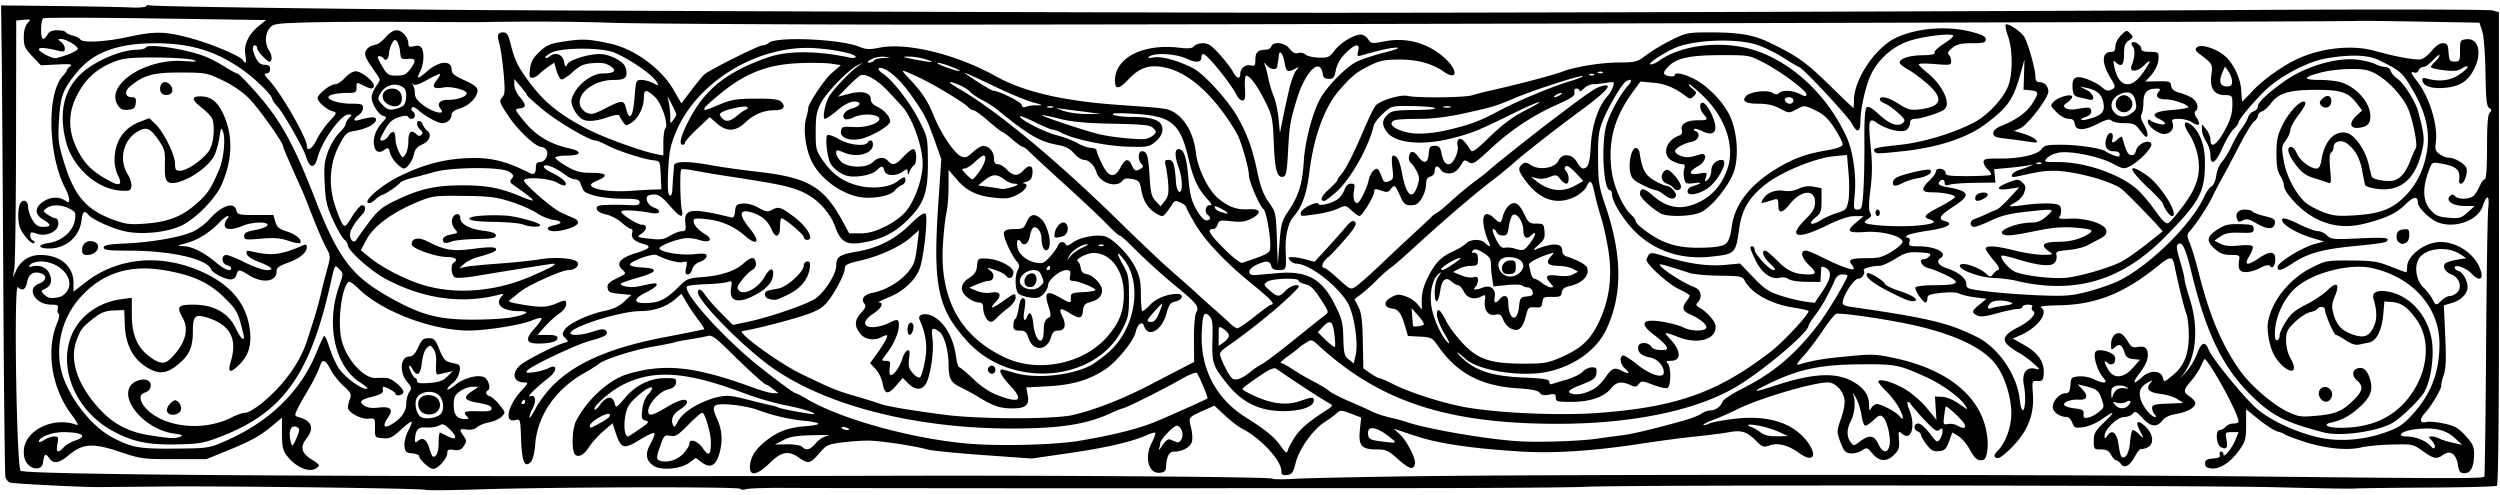 <?xml version="1.0"?>
<svg xmlns="http://www.w3.org/2000/svg" width="1084.688" height="214.688" viewBox="0 0 1084.688 214.688">
  <path d="M184.688 212.54c-.606-.652-86.602-1.728-115.313-1.443-12.117.12-24.14.226-26.719.235-7.576.027-36.416-1.433-38.2-1.934-.902-.253-1.85-1.382-2.106-2.507-.257-1.126-.668-38.54-.914-83.141C1.19 79.148.872 33.586.73 22.5L.469 2.344l24.843.276c13.665.152 27.693.427 31.174.61 3.482.185 6.57-.052 6.862-.525.292-.473.857-.66 1.254-.414.734.454 52.59 1.243 128.992 1.964 36.5.345 272.907 1.154 374.531 1.283 61.593.078 306.713-.655 409.688-1.225 55.43-.306 102.046-.212 103.593.21l2.813.768.037 102.42c.026 69.935-.272 102.623-.938 103.058-.536.35-14.053.706-30.037.79-15.985.085-30.329.267-31.875.404-1.547.138-16.313-.103-32.813-.536-34.576-.907-284.104-1.084-300.938-.213-6.187.32-42.89.575-81.562.568-38.672-.008-75.797.012-82.5.044-18.468.087-168.707-.025-184.219-.138-7.476-.055-14.507.193-15.624.55-1.117.358-2.256.286-2.531-.16-.594-.96-80.245-.789-113.095.244-12.633.397-23.18.495-23.437.218zm429.375-5.907c66.582-.879 283.42-.777 371.718.175 77.337.833 91.265.834 92.095.004.229-.229.58-25.445.782-56.036.201-30.59.622-57.882.935-60.647.628-5.555-.63-5.98-2.342-.791-2.085 6.319-12.009 9.975-19.456 7.167-3.468-1.307-8.733-6.437-8.733-8.509 0-3.032-1.842-2.805-5.384.663-4.03 3.946-8.246 5.943-17.634 8.35-8.539 2.188-16.329 1.034-23.507-3.483-5.509-3.467-11.6-10.305-11.6-13.022 0-1.001-.732-2.938-1.628-4.305-1.188-1.814-1.623-4.4-1.61-9.576.013-5.88.472-8.016 2.683-12.498 2.468-5.004 7.025-10.062 9.065-10.062 1.603 0 .883 1.835-2.416 6.157-1.804 2.364-3.281 5.127-3.281 6.14s-.894 3.05-1.986 4.528c-1.852 2.504-1.913 3.111-.903 8.91 1.142 6.558 5.185 14.297 9.44 18.073 1.295 1.15 4.676 2.988 7.511 4.085 4.38 1.695 6.427 1.919 13.594 1.484 10.81-.655 16.061-2.532 21.399-7.647 5.409-5.182 8.757-11.744 10.156-19.905 1.458-8.503-.41-16.95-5.807-26.251-4.805-8.282-5.376-8.798-14.967-13.529-4.787-2.362-12.823-2.59-23.437-.664-8.104 1.47-20.58 8.262-26.7 14.535-5.947 6.095-10.8 12.015-10.8 13.175 0 .492-.978 1.813-2.172 2.935-1.195 1.123-3.366 4.782-4.825 8.132-2.898 6.657-5.187 7.998-5.197 3.045 0-1.676-.844-4.313-1.868-5.86-1.025-1.546-1.852-3.867-1.838-5.156l.025-2.344 1.844 2.214c1.014 1.217 1.844 3.22 1.844 4.453 0 4.007 2.622 2.418 5.972-3.62 3.025-5.45 3.753-8.276 3.502-13.593-.083-1.764-.633-2.11-3.359-2.11-4.53 0-6.559-3.15-5.703-8.854.661-4.411.46-4.765-5.1-8.94-1.848-1.388-2.102-2.006-1.202-2.922 1.558-1.584 8.16.406 11.972 3.61 3.903 3.277 7.03 9.846 7.292 15.316.12 2.524.308 4.592.416 4.596.109.004 2.218-2.156 4.688-4.798 4.684-5.012 14-11.495 20.428-14.216 10.495-4.441 23.071-5.595 32.374-2.97 9.006 2.54 18.012 4.156 20.163 3.616 1.148-.288 3.239-1.967 4.645-3.73 1.597-2.004 3.377-3.208 4.743-3.208 1.901 0 2.223.519 2.474 3.985.257 3.548.545 3.984 2.632 3.984 2.187 0 2.344-.313 2.344-4.688 0-4.494.113-4.7 2.766-5.002 5.208-.592 6.907 5.955 3.354 12.92-2.593 5.082-5.857 7.325-11.728 8.058-5.86.733-10.19-.414-10.657-2.82-.278-1.434.078-1.583 2.343-.98 5.083 1.35 9.684.743 13.504-1.786 2.035-1.346 3.699-2.873 3.699-3.393 0-.52-1.046-.26-2.323.576-1.83 1.199-3.524 1.383-7.97.867-3.104-.36-5.645-.97-5.645-1.355s.844-1.464 1.875-2.397c1.032-.933 1.875-2.147 1.875-2.698 0-.55-1.241.359-2.76 2.02-1.517 1.662-3.429 3.022-4.247 3.022-.819 0-1.741.657-2.05 1.46-.307.803-1.138 1.238-1.845.967-1.9-.73-1.586.195 1.357 4 5.245 6.782 8.926 18.934 7.946 26.238-.41 3.062-.14 3.886 1.702 5.176 1.204.844 2.96 1.534 3.903 1.534 2.665 0 7.052 2.603 7.67 4.553.673 2.118-.913 6.697-2.318 6.697-.551 0-.934-.528-.85-1.172.644-4.96-.988-6.428-8.522-7.665-3.238-.531-3.323-.461-4.921 4.04-2.521 7.097-2.172 12.595 1.028 16.176 2.232 2.498 3.48 3.04 7.836 3.401 4.713.391 5.461.18 8.272-2.331l3.09-2.762h-4.408c-5.008 0-8.388-2.244-6.39-4.243.881-.88 1.382-.882 2.257-.007 1.683 1.683 6.82 1.367 8.393-.515.753-.903 1.864-2.801 2.469-4.22.604-1.417 1.53-2.577 2.056-2.577.609 0 .957-5.056.957-13.875 0-9.8.342-14.217 1.164-15.04.928-.926.883-1.337-.217-2.017-1.103-.682-1.429-3.767-1.615-15.3-.137-8.508-.723-15.944-1.425-18.091l-1.194-3.646-26.247-.469c-14.436-.258-26.485-.386-26.777-.286-1.07.37-528.729 1.689-631.813 1.58-58.524-.062-115.055-.413-125.625-.78-16.155-.56-36.302-.668-56.25-.3-2.32.042-17.297 0-33.282-.094-15.984-.093-35.385.024-43.112.26-13.028.4-14.17.58-15.703 2.473-2.062 2.547-2.125 6.806-.144 9.829.83 1.267 1.24 3.007.91 3.866-.517 1.346-.985 1.193-3.385-1.106-1.531-1.467-2.785-3.222-2.785-3.899s-.421-1.23-.937-1.23c-1.365 0-1.148 2.498.493 5.671 1 1.932 2.13 2.766 3.75 2.766 1.694 0 2.32.505 2.32 1.875 0 1.138-.626 1.875-1.59 1.875-1.24 0-.965.672 1.246 3.047 5.163 5.546 16.281 24.879 16.281 28.31 0 2.814 2.364 1.39 4.219-2.54 1.031-2.185 3.478-5.731 5.438-7.88 3.515-3.853 3.534-3.914 1.406-4.56-2.664-.809-6.375-4.113-6.375-5.676 0-1.678 5.453-6.014 7.564-6.014.988 0 2.924-1.265 4.302-2.812 1.385-1.555 3.453-2.813 4.623-2.813 2.466 0 7.886 4.246 7.886 6.178 0 1.701-1.292 1.672-4.735-.108-2.71-1.401-2.766-1.383-2.766.938 0 2.158-.351 2.369-3.984 2.38-4.547.015-8.203.827-8.203 1.821 0 1.418 4.976 2.854 9.888 2.854 4.48 0 5.112.23 5.112 1.867 0 1.027-.844 2.394-1.875 3.038-2.312 1.444-2.461 2.886-.234 2.26 5.674-1.598 7.734-1.66 7.734-.232 0 1.825-4.257 4.076-9.204 4.867-3.434.55-4.036 1.093-6.664 6.025-4.163 7.81-4.867 17.149-1.97 26.155 1.163 3.619 2.65 7.312 3.306 8.208 1.07 1.464 1.495 1.135 4.192-3.248 1.65-2.683 3.597-4.878 4.327-4.878 1.649 0 1.726 2.263.134 3.918-3.242 3.37-5.371 6.861-5.371 8.81 0 2.6 1.788 3.962 2.833 2.158.411-.71 2.79-4.034 5.285-7.386 3.696-4.962 5.685-6.656 10.717-9.124 11.01-5.402 17.79-6.996 29.858-7.019 10.943-.02 16.804 1.154 26.643 5.34 1.989.846 3.776 1.38 3.97 1.184.315-.314-3.09-3.01-8.49-6.725-1.53-1.052-1.637-1.508-.64-2.71 1.009-1.215.816-1.697-1.215-3.027-3.245-2.127-24.739-2.023-32.399.156-2.835.806-7.183 1.97-9.662 2.585-2.478.616-4.798 1.528-5.156 2.027-.917 1.279-6.374 5.029-7.769 5.337-.64.142-1.936.996-2.881 1.898-.946.903-2.14 1.641-2.656 1.641-3.73 0 4.546-7.451 12.829-11.552 9.812-4.858 18.38-7.26 28.038-7.862 10.896-.68 17.555.796 28.64 6.346 1.927.964 2.68.245 2.68-2.557 0-1.574.534-2.188 1.905-2.188 2.253 0 3.977-3.63 2.56-5.39-.52-.645-1.457-1.172-2.082-1.172-2.473 0-10.156-7.19-14.228-13.316-3.971-5.972-4.185-6.59-2.813-8.107 1.277-1.41 1.365-2.96.627-10.969-.473-5.13-1.294-10.758-1.825-12.507-1.113-3.668-.689-4.789 1.813-4.789 1.312 0 2.054 1.053 2.81 3.985 2.079 8.072 2.981 10.047 7.46 16.324 6.827 9.57 13.45 15.047 26.273 21.723 6.82 3.551 23.575 9.623 29.766 10.787l3.046.572V62.04c0-2.978.378-5.815.839-6.305 1.554-1.652-1.574-11.002-4.612-13.78-3.62-3.312-4.664-3.253-4.664.264 0 4.163-2.294 8.962-5.192 10.86-2.434 1.595-2.585 1.593-3.794-.06-.692-.947-1.42-2.189-1.618-2.76-.247-.714-1.837-.526-5.082.601-5.56 1.932-9.654 2.097-11.622.47-2.747-2.273-4.685-6.356-4.016-8.463 1.822-5.74 8.31-10.981 13.622-11.005 4.926-.023 6.11-1.255 3.099-3.228-1.881-1.233-3.8-1.551-7.498-1.244-4.118.341-5.633 1.011-8.843 3.912-2.13 1.924-4.34 3.344-4.911 3.153-.571-.19-1.49-1.902-2.045-3.804l-1.006-3.46-2.436 1.64c-1.34.901-3.163 2.377-4.052 3.28-.888.902-2.273 1.64-3.078 1.64-1.18 0-1.359-.77-.928-3.982.407-3.039 1.393-4.783 4.162-7.365 3.198-2.984 4.534-3.517 11.281-4.504 7.556-1.105 10.23-.96 19.426 1.052 10.451 2.287 22.092 10.79 27.397 20.015l3.39 5.893 4.383-5.789c2.41-3.184 4.976-6.274 5.7-6.866 2.56-2.094 23.433-12.517 25.067-12.517.91 0 2.122-.465 2.69-1.033 2.932-2.932 31.255-1.75 39.376 1.642 2.855 1.193 4.37 1.259 8.829.382 11.982-2.358 33.403 2.93 50.512 12.468 11.831 6.596 28.736 10.587 52.03 12.282 4.641.338 11.18.816 14.532 1.064 3.352.247 6.93.704 7.95 1.017 6.227 1.902 11.078 9.332 12.138 18.585.82 7.16 5.524 16.667 10.011 20.229 4.555 3.615 7.945 4.78 13.004 4.47 5.31-.327 5.782 1.713.96 4.138-2.522 1.269-4.506 1.515-8.574 1.062-4.831-.537-5.348-.415-5.923 1.397-.346 1.092-1.21 1.985-1.918 1.985-2.933 0-1.9 1.91 4.504 8.327 4.19 4.2 7.288 6.59 8.16 6.3 10.172-3.384 11.738-4.154 11.999-5.893.576-3.846-1.53-16.383-2.937-17.477-1.69-1.314-6.249-11.983-6.249-14.62 0-2.448-2.198-10.725-4.252-16.012-.9-2.32-4.284-7.714-7.517-11.985-8.24-10.887-16.817-17.282-25.3-18.867-6.306-1.178-10.488.27-15.152 5.25-4.133 4.41-5.904 4.594-5.904.61 0-9.94 12.129-16.179 27.834-14.317 4.114.487 5.702.329 6.488-.648.573-.711 2.326-1.293 3.898-1.293 2.254 0 3.777 1.025 7.229 4.863 2.404 2.675 4.986 6.05 5.736 7.5 1.56 3.02 3.19 3.467 3.19.877 0-2.373 2.377-4.198 4.683-3.595 1.6.419 1.88.033 1.88-2.601 0-3.132 1.211-4.231 4.663-4.231.934 0 1.941-.633 2.238-1.407.904-2.355 5.833-1.73 7.99 1.014 1.333 1.694 2.448 2.246 3.72 1.843.999-.317 2.388-.035 3.087.627.698.662 3.28 1.273 5.738 1.357 4.077.14 4.684-.132 6.955-3.109C581.69 18.464 587.421 15 590.473 15c.99 0 2.4.907 3.137 2.016 1.28 1.928 1.6 1.966 7.38.878 9.35-1.76 18.452.755 25.58 7.068 6.132 5.431 5.99 10.414-.175 6.115-5.075-3.54-11.572-5.288-19.463-5.237-6.46.042-8.4.455-12.953 2.759-5.573 2.819-7.253 4.187-12.729 10.359-6.51 7.337-11.247 20.25-13.168 35.894-1.146 9.324-3.152 14.923-6.873 19.184-2.384 2.73-3.695 8.673-3.383 15.34.35 7.465.22 7.811-2.914 7.811-2.112 0-3.033-.51-3.39-1.875-.596-2.276-2.242-2.362-6.503-.34-3.797 1.801-3.996 4.673-.302 4.368 1.273-.105 5.478-.47 9.346-.813 12.985-1.15 19.41 2.335 25.076 13.6 3.086 6.136 3.53 7.879 3.702 14.532.171 6.62.463 7.776 2.345 9.303l2.15 1.743.82-3.47c1.339-5.658-.778-18.843-3.753-23.39-5.136-7.847-16.616-16.428-22.023-16.46-.839-.006-2.05-.643-2.692-1.416-.982-1.183-.814-1.406 1.057-1.401 1.223.003 3.876.464 5.896 1.024l3.672 1.02 5.046-5.478c2.775-3.013 6.464-7.165 8.198-9.228 2.48-2.95 3.401-3.509 4.318-2.62.923.894.046 2.442-4.2 7.415-2.95 3.457-6.39 7.093-7.645 8.079-2.245 1.766-3.103 4.47-1.418 4.47.474 0 3.22 2.155 6.102 4.79 5.145 4.702 5.284 4.761 7.584 3.254 1.289-.844 6.242-5.243 11.007-9.775 4.765-4.531 11.397-10.742 14.738-13.8 3.341-3.06 6.506-6.038 7.032-6.618.526-.58 1.66-1.424 2.519-1.875.86-.45 3.602-2.72 6.094-5.04 2.492-2.322 7.062-6.118 10.156-8.436 3.094-2.318 5.836-4.465 6.094-4.772.812-.966 19.81-16.064 28.125-22.35 16.487-12.465 18.066-13.527 21.328-14.355 4.826-1.224 1.577 2.505-8.907 10.223-12.125 8.927-26.492 20.172-30.197 23.635-1.31 1.223-5.545 4.653-9.412 7.622-7.925 6.085-20.812 17.15-33.157 28.468-4.572 4.193-9.258 8.256-10.414 9.029-1.155.773-3.774 3.094-5.818 5.156-2.044 2.063-5.087 4.805-6.761 6.094l-3.044 2.344 1.694 3.281c1.321 2.56 1.743 5.86 1.92 15l.226 11.719 3.041 2.11c1.673 1.16 3.423 2.109 3.89 2.109.466 0 3.254 1.222 6.195 2.717 7.046 3.58 21.94 8.306 31.367 9.952 14.33 2.501 40.077 3.643 56.384 2.5 34.608-2.425 52.674-8.77 75.883-26.654 5.471-4.216 16.323-15.871 16.388-17.601.01-.27-3.138-.994-6.996-1.608-9.513-1.513-17.782-6.15-20.704-11.611-1-1.868-1.855-2.037-10.824-2.132-5.356-.058-11.215-.583-13.02-1.168-9.452-3.061-12.617-3.966-12.9-3.683-.896.896 10.076 8.121 15.01 9.883 2.814 1.005 3.525 4.292 1.406 6.502-.944.984-.814 1.431.666 2.296 3.708 2.168 7.068 6.14 7.068 8.358 0 5.529-7.62 7.692-15.937 4.525-6.699-2.55-6.88-2.502-3.648.958 4.686 5.016 4.742 9.266.123 9.266-1.925 0-2.225.25-1.35 1.125 1.582 1.582 1.467 10.052-.145 10.67-.699.269-3.51-.363-6.248-1.403-4.632-1.76-5.058-1.783-6.128-.32-.971 1.329-1.535 1.396-3.64.437-3.817-1.739-6.167-1.369-8.269 1.304-3.024 3.845-9.193 5.999-17.18 5.999-6.299 0-6.953-.174-6.953-1.852 0-1.576-.438-1.764-2.953-1.26-2.08.415-3.259.173-3.985-.819-.725-.99-3.531-1.568-9.468-1.947-15.998-1.02-26.35-6.487-34.601-18.27-2.578-3.68-3.01-3.907-7.932-4.169l-5.205-.277-1.119-3.876c-1.724-5.978-2.953-7.692-5.744-8.015-3.698-.426-3.838-3.124-.26-4.975 2.492-1.289 3.397-1.331 6.264-.294 1.844.666 4.145 2.22 5.115 3.453l1.763 2.241v-4.372c0-2.965.874-6.096 2.719-9.735 3.174-6.264 5.679-8.82 10.958-11.182 2.109-.944 4.565-2.446 5.458-3.34 1.997-1.996 6.492-2.113 8.387-.217 2.16 2.159 2.663 1.678 1.226-1.172-.715-1.418-1.576-4.382-1.914-6.586-.75-4.897 1.15-6.24 4.446-3.142 2.734 2.568 3.074 2.516 3.848-.585.354-1.418 1.308-3.316 2.122-4.218 2.574-2.857 4.733-1.992 7.029 2.812 1.939 4.06 2.418 4.453 5.409 4.453 3.092 0 3.297.195 3.564 3.391.239 2.855-.205 3.808-2.812 6.028-1.802 1.535-2.312 2.317-1.221 1.871 7.554-3.088 11.719-2.935 11.719.429 0 1.064.738 2.167 1.64 2.453 4.703 1.487 8.622 3.565 9.107 4.828 1.31 3.415-1.948 6.873-7.657 8.127-2.088.458-3.063 1.265-3.268 2.7-.249 1.75-.866 2.037-4.228 1.97-3.56-.07-3.965.156-4.22 2.345-.242 2.086-.688 2.39-3.22 2.198-2.74-.209-3.006.05-3.964 3.853-1.344 5.337-3.129 6.856-6.339 5.393-1.323-.602-2.869-2.325-3.436-3.828-.875-2.317-1.417-2.654-3.574-2.223-3.063.613-4.992-2.16-4.384-6.303.334-2.28.161-2.525-1.254-1.767-3.302 1.767-6.332 1.022-7.86-1.933-.8-1.547-1.937-2.813-2.528-2.813-.59 0-1.83-.684-2.754-1.52-2.532-2.291-4.254-.985-4.967 3.767-.882 5.884-2.407 6.41-2.407.83 0-2.738.633-5.454 1.596-6.853 1.43-2.076 1.434-2.188.048-1.07-2.457 1.978-3.804 7.436-3.224 13.059.555 5.381 4.382 14.076 7.394 16.802.998.903.321-.804-1.553-3.917-1.828-3.036-3.323-6.729-3.323-8.208 0-3.54 1.361-2.59 4.135 2.882 1.223 2.415 4.524 6.783 7.334 9.709 6.512 6.776 11.786 8.512 26.011 8.561 8.757.03 10.547-.26 15.957-2.582 8.786-3.771 12.721-7.267 16.398-14.568 4.779-9.49 6.348-19.895 4.694-31.117-.71-4.81-2.148-11.473-3.198-14.808-1.05-3.335-2.371-8.292-2.936-11.015-1.138-5.481-1.95-6.092-3.52-2.646-.578 1.268-2.738 3.166-4.8 4.218-7.654 3.905-15.112 1.686-21.22-6.312-3.583-4.693-3.892-5.996-1.829-7.708 1.131-.939 1.875-.853 3.855.445 3.559 2.331 10.387 1.222 11.819-1.92 1.562-3.43 5.959-3.141 8.046.528.879 1.543 2.02 2.802 2.535 2.798 2.364-.022 3.05-1.974 3.493-9.936.492-8.836 3.286-17.12 7.234-21.447.943-1.033 2.021-2.89 2.398-4.128.658-2.165.549-2.227-2.94-1.65-1.992.329-4.572.603-5.732.608-1.16.006-2.953.854-3.984 1.886-1.032 1.03-1.875 1.453-1.875.937s-.594-.937-1.319-.937c-.811 0-1.148.653-.874 1.698.357 1.366-1.097 2.385-7.438 5.21-10.687 4.763-20.321 11.17-29.137 19.38-6.693 6.234-7.535 6.747-9.283 5.655-1.577-.985-2.054-.972-2.653.069-2.057 3.573-3.573 4.784-5.986 4.784-1.458 0-3.017-.68-3.489-1.523-1.195-2.137-2.634-1.897-2.634.44 0 1.174-.753 2.159-1.875 2.452-1.37.359-1.876 1.28-1.879 3.428-.002 1.616-.839 4.309-1.86 5.985-1.447 2.372-2.495 3.046-4.737 3.046-2.511 0-3.118-.54-4.746-4.218-2.064-4.666-2.461-4.925-4.11-2.671-.941 1.288-1.628 1.375-4.087.517-2.559-.891-2.958-.816-2.974.562-.021 1.903-5.269 10.498-6.41 10.498-.439 0-1.963-1.08-3.387-2.4-2.534-2.348-2.658-2.366-5.844-.854-1.79.85-5.854 1.92-9.032 2.38-7.464 1.08-7.184 1.1-7.184-.51 0-.762 1.688-2.2 3.75-3.197 2.063-.996 3.75-1.375 3.75-.842 0 1.293 5.351.193 8.227-1.691 1.227-.804 2.662-2.697 3.188-4.205.633-1.816 1.598-2.743 2.856-2.743 1.61 0 1.815.428 1.34 2.802-.603 3.015.023 5.635 1.345 5.635 1.078 0 4.207-6.24 5.021-10.013.683-3.167 2.927-5.7 4.061-4.585.375.369 1.103 1.854 1.618 3.3.797 2.235 1.256 2.51 3.058 1.834 1.963-.737 2.076-1.183 1.512-5.979-.386-3.281-.26-5.182.343-5.182 1.73 0 2.87 2.276 3.876 7.738 1.777 9.657 4.516 11.943 6.63 5.536 1.014-3.07.968-4.03-.311-6.503-.825-1.596-1.926-3.165-2.445-3.486-1.284-.793-1.195-3.957.135-4.779.623-.385 1.846.385 2.891 1.82 2.585 3.548 4.298 3.169 4.645-1.03.251-3.03.61-3.515 2.597-3.515 1.823 0 2.429.606 2.897 2.895.765 3.74 1.624 5.074 3.266 5.074 1.888 0 4.446-5.405 3.792-8.012-.309-1.228-.07-2.482.544-2.861 1.021-.631 2.744.98 5.008 4.685.796 1.303 2.075.43 8.505-5.805 5.141-4.986 9.858-8.518 14.707-11.014 11.524-5.933 7.43-4.958-5.138 1.223-14.807 7.282-17.386 8.324-26.136 10.558-12.612 3.22-24.3 2.165-27.99-2.526-2.465-3.135-2.426-5.388.135-7.774 1.793-1.67 3.358-1.923 12.422-2.005 12.26-.11 10.121-1.544-2.518-1.688-8.115-.093-8.239-.059-11.846 3.2-2.006 1.812-3.863 4.238-4.128 5.39-2.129 9.26-10.056 23.267-16.259 28.727-2.399 2.112-4.7 3.84-5.112 3.84-2.164 0-1.372-2.042 1.96-5.052 2.057-1.86 3.742-3.665 3.742-4.013 0-.347.62-1.317 1.379-2.156 2.044-2.258 5.644-9.31 9.973-19.54 2.115-4.996 4.476-9.795 5.246-10.666 1.942-2.195 10.902-4.871 13.842-4.133 3.8.954 24.629.751 27.958-.272 1.654-.508 5.117-1.403 7.695-1.987 13.495-3.061 27.434-6.743 31.772-8.392 5.333-2.028 16.321-3.79 24.01-3.851 7.59-.06 8.169-.216 12.187-3.283 2.32-1.77 7.208-4.695 10.861-6.5 6.377-3.15 7.057-3.28 16.982-3.28 12.666 0 18.742 1.088 26.06 4.666 11.78 5.762 15.31 8.28 25.32 18.065 5.67 5.542 10.414 10.077 10.543 10.078.129.002.234-1.47.234-3.268 0-9.083 9.137-22.789 18.069-27.105 8.946-4.324 22.207-5.418 32.79-2.705 4.833 1.238 6.329 2.015 6.329 3.289 0 1.423-.873 1.667-5.968 1.667-4.668 0-6.52.435-8.504 1.996-1.804 1.419-2.247 2.285-1.533 3 .553.552 1.005 1.825 1.005 2.83 0 1.698-.486 1.783-7.032 1.23-3.867-.327-7.031-.284-7.031.097 0 .38 1.501 1.889 3.336 3.352 7.065 5.638 10.9 13.783 7.68 16.31-1.718 1.347-10.064 3.997-12.59 3.997-1.504 0-2.176.544-2.176 1.76 0 .969-.665 2.313-1.479 2.988-1.85 1.536-8.878-.078-12.832-2.945-3.591-2.604-3.955-1.2-2.758 10.65.705 6.98.666 11.903-.142 18.148-.76 5.878-.808 9.06-.152 10.128.725 1.182.56 1.785-.684 2.493-.902.514-1.64 1.28-1.64 1.704 0 1.232 14.316 2.138 22.5 1.424 7.384-.644 9.308-1.587 5.625-2.756-3.049-.967-2.227-1.977 4.416-5.422 3.46-1.795 6.43-3.677 6.598-4.183.34-1.02-4.892-2.087-10.311-2.103-4.336-.013-4.537-1.494-.703-5.167 1.546-1.482 2.812-3.278 2.812-3.99 0-.808.794-1.183 2.11-.996 1.182.168 2.068.923 2.016 1.718-.078 1.18 1.518 1.416 9.53 1.406 5.294-.007 9.874-.261 10.178-.565.304-.304-.294-1.319-1.328-2.255-1.035-.936-1.881-2.412-1.881-3.28 0-1.34 1.025-1.569 6.797-1.513 8.804.084 16.729-1.69 18.395-4.119 1.1-1.601 2.341-1.875 8.516-1.875 7.312 0 17.514 1.533 19.291 2.898.533.41 2.115 1.18 3.516 1.713 2.058.782 2.548.702 2.548-.415 0-.9-.946-1.383-2.704-1.383-3.123 0-4.279-2.524-2.862-6.25 1-2.63 3.164-1.984 2.454.73-.569 2.174.098 2.242 2.315.236 1.38-1.248 1.762-1.292 2.055-.234 1.519 5.476 2.262 6.945 3.65 7.212 1.044.201 1.788-.496 2.175-2.039.728-2.898 5.807-5.107 6.656-2.895.603 1.573-5.23 7.666-9.366 9.782-2.466 1.262-3.007 1.174-7.5-1.218-5.717-3.044-18.02-5.563-23.157-4.741-1.997.32-4.348 1.373-5.225 2.342-1.546 1.708-1.4 1.763 4.723 1.763 12.243 0 27.744 5.525 35.06 12.497 1.715 1.634 5.01 5.614 7.323 8.845 3.154 4.405 4.553 5.679 5.598 5.094.766-.428 3.67-3.846 6.455-7.594 6.146-8.274 7.762-14.114 6.11-22.076-.584-2.81-2.112-6.657-3.396-8.55-2.95-4.346-2.763-6.779.351-4.586 3.686 2.594 6.15 8.69 6.237 15.432.18 13.87-1.799 17.697-17.259 33.403-18.784 19.083-39.26 25.105-64.693 19.027-2.32-.555-6.75-1.097-9.844-1.205-5.763-.202-14.531-3.36-14.531-5.235 0-2.146 7.973.263 11.534 3.486 1.594 1.442 1.863 1.453 2.847.117.598-.812 1.634-1.657 2.303-1.877.818-.27.13-1.67-2.11-4.286-1.828-2.136-3.324-4.345-3.324-4.907 0-1.536 4.53-1.239 12.771.838 4.062 1.023 9.494 1.845 12.072 1.825 4.534-.033 4.618-.083 2.578-1.506-3.876-2.704-2.655-4.048 3.75-4.126 5.624-.069 9.341-1.008 13.352-3.374 2.776-1.638 1.408-2.256-6.23-2.814-4.66-.34-9.463.024-14.856 1.125-11.203 2.287-13.832 2.61-15.621 1.924-3.636-1.395 5.153-5.185 12.09-5.213 2.558-.01 4.326-.765 6.563-2.8 3.605-3.279 3.646-3.27-9.397-1.843-6.694.733-10.612 1.725-14.803 3.75-3.134 1.514-6.404 2.753-7.265 2.753-2.078 0-2.018-2.731.074-3.379.902-.279 3.117-1.203 4.922-2.053 1.804-.85 3.925-1.768 4.712-2.04.787-.273 3.318-2.561 5.625-5.086l4.194-4.589-4.453.662c-5.72.851-5.838-.643-.22-2.788 4.006-1.53 4.327-1.53 6.017-.001 1.487 1.345 1.625 2.079.822 4.38-.53 1.52-2.222 3.415-3.761 4.21-1.54.797-2.654 1.577-2.477 1.736.177.158 3.2-.106 6.72-.587 3.519-.48 8.37-.747 10.781-.591 3.762.243 4.427.589 4.69 2.444.168 1.188-.114 2.665-.627 3.281-.709.851.343 1.054 4.381.843 7.147-.372 15.516 2.312 15.914 5.104.21 1.476-.541 2.447-2.813 3.633-1.704.89-4.282 2.24-5.727 3-1.445.761-5.083 1.606-8.084 1.878-4.76.432-5.398.72-4.996 2.255.253.969-.099 2.434-.782 3.257-1.511 1.822-7.096 1.276-16.423-1.605-3.396-1.05-6.379-1.703-6.628-1.454-.862.862 2.798 5.404 5.467 6.784 3.677 1.902 17.057 3.477 23.161 2.726 6.254-.769 18.29-4.326 23.32-6.893 2.085-1.063 6.983-4.47 10.886-7.572l7.097-5.64-2.315-2.598c-3.546-3.98-14.08-14.664-15.534-15.754-4.82-3.617-21.158-7.973-29.611-7.897-4.14.038-6.3.373-15.165 2.35-2.513.56-3.082.433-2.736-.608.24-.722 1.668-1.683 3.172-2.134 1.505-.451 3.58-1.2 4.611-1.665 1.576-.71 1.5-.762-.468-.326-1.29.285-5.21.78-8.714 1.101l-6.37.583.277 2.907.275 2.908-8.906.107c-4.898.059-9.855.425-11.016.812-1.636.548-2.109.349-2.109-.888 0-1.71-1.994-1.549-2.58.208-.201.605 1.182 1.317 3.223 1.659 10.313 1.728 10.965 3.487 3.159 8.517-5.99 3.86-6.925 5.446-3.703 6.288 4.255 1.113 1.024 2.986-7.168 4.157-4.578.654-8.742 1.607-9.252 2.117-.613.613-.51.929.305.929.773 0 1.051.701.744 1.875-.44 1.681-.028 1.875 3.97 1.875 7.496 0 12.947 2.981 9.427 5.156-1.977 1.222-.795 3.182 2.578 4.276 5.233 1.698 8.672 4.436 8.672 6.906 0 2.024.553 2.213 9.61 3.297 5.285.632 15.304 1.37 22.265 1.64 11.006.427 13.693.224 20.608-1.561 4.374-1.129 10.28-3.145 13.125-4.481 13.36-6.272 32.217-24.724 37.635-36.826.869-1.94 2.282-3.92 3.142-4.401.89-.499 1.786-2.535 2.08-4.733.285-2.121 1.408-4.813 2.497-5.981 1.088-1.168 2.962-4.247 4.164-6.842 1.203-2.595 3.152-5.986 4.333-7.537 1.18-1.55 2.44-3.747 2.798-4.88.358-1.134 1.474-2.323 2.479-2.642 1.004-.319 1.827-1.356 1.827-2.304 0-1.592 4.839-6.089 11.747-10.916 8.841-6.178 22.204-10.154 30.909-9.196 3.094.34 6.764 1.202 8.156 1.916 1.393.713 3.368 1.296 4.39 1.296 1.022 0 2.115.807 2.427 1.792.313.985 1.542 2.428 2.731 3.208 2.853 1.87 8.042 10.039 9.182 14.456 2.858 11.075 2.925 12.153 1.166 18.652-2.992 11.054-9.285 15.994-18.853 14.799-2.821-.353-5.252-1.116-5.401-1.696-.15-.58-.73-3.494-1.29-6.477-1.009-5.383-3.218-9.194-6.771-11.683-2.33-1.631-5.581-.673-5.581 1.645 0 .966-.477 2.051-1.06 2.411-.722.447-.866 2.74-.452 7.194.558 6.005.473 6.483-1.05 5.871-.911-.366-3.652-1.272-6.09-2.012-3.39-1.028-5.211-2.364-7.735-5.669-3.408-4.463-4.267-7.803-2.008-7.803.711 0 1.837 1.316 2.503 2.923 1.24 2.995 5.789 6.442 8.507 6.448 1.056.003 1.708-1.17 2.136-3.844 1.294-8.094 5.642-12.77 10.817-11.633 3.51.77 8.102 7.216 9.587 13.458a605.035 605.035 0 001.314 5.445c.355 1.39 7.197 2.554 9.924 1.689 2.82-.895 5.103-3.779 7.016-8.861.874-2.32 1.865-4.544 2.202-4.94 1.122-1.32-1.563-14.214-3.839-18.437-3.84-7.125-11.6-14.11-17.24-15.516-4.18-1.041-14.157-.556-20.037.976-8.005 2.085-8.103 3.23-.277 3.23 4.008 0 8.205.595 10.265 1.455 6.464 2.7 11.455 8.94 11.455 14.32 0 3.257-1.375 4.6-5.134 5.013-3.75.413-4.221-2.215-.941-5.255l2.494-2.312-2.464-3.23c-3.618-4.744-6.967-5.784-18.33-5.697-11.172.087-15.54 1.476-18.893 6.01-1.139 1.54-2.839 3.045-3.777 3.343-.938.298-1.705 1.122-1.705 1.831 0 .71-.752 1.841-1.671 2.515-.92.674-3.726 5.233-6.237 10.131-2.51 4.899-5.747 11.016-7.193 13.594-1.446 2.578-3.545 6.586-4.666 8.906-2.109 4.365-6.548 11.17-9.562 14.655-1.62 1.874-1.634 2.221-.23 5.582.824 1.971 2.559 7.77 3.856 12.886 4.786 18.88 10.058 31.325 18.02 42.537 4.487 6.319 14.216 14.685 20.58 17.695 4.451 2.106 5.779 2.307 11.763 1.784 8.835-.773 11.559-1.842 16.355-6.416 4.404-4.2 4.926-6.373 2.11-8.784-2.42-2.072-2.4-4.646.045-5.422 2.59-.822 4.431.907 5.605 5.265 1.189 4.415-.17 7.568-5.146 11.937-4.002 3.513-7.37 5.318-11.645 6.24-4.263.918-2.044 2.32 3.703 2.34 14.12.047 24.462-5.025 31.323-15.361 6.9-10.396 7.71-22.931 2.017-31.194-3.825-5.55-6.75-7.703-10.902-8.022l-3.282-.253-.498 5.625c-.608 6.876-2.928 11.52-6.081 12.174-1.28.265-3.33.689-4.556.94-1.421.292-3.475-.388-5.667-1.875-1.89-1.283-3.784-2.333-4.208-2.333-.867 0-4.771-8.924-4.771-10.906 0-1.44-2.412-1.75-3.237-.416-.294.476-1.774 1.138-3.29 1.47-1.514.334-4.463 2.264-6.551 4.29-3.357 3.258-3.797 4.187-3.797 8.012 0 2.714.765 5.687 2.053 7.98 4.016 7.144-1.655 6.61-6.63-.625-2.37-3.448-4.029-11.49-3.231-15.666 1.738-9.103 9.313-18.485 18.79-23.27 6.18-3.12 6.671-3.21 17.143-3.15 9.404.055 11.592.385 17.13 2.579 3.493 1.383 6.552 2.515 6.798 2.515.246 0 .447-1.022.447-2.272 0-4.993 7.832-10.853 14.506-10.853 7.014 0 14.29 4.766 16.967 11.115 2.127 5.044.146 6.463-3.544 2.54-2.313-2.46-7.304-4.215-7.304-2.57 0 .537.78 1.224 1.733 1.526 1.844.585 3.892 4.223 3.892 6.912 0 2.833-2.759 5.698-6.593 6.847l-3.713 1.112.602 13.252c.454 9.993.291 14.165-.664 16.962-.696 2.04-1.165 4.07-1.042 4.51.321 1.145-4.354 9.058-7.098 12.015-2.57 2.77-2.216 4.625.736 3.853 1.053-.276 4.426.032 7.498.684 4.66.989 6.204 1.859 9.335 5.255 3.06 3.32 3.752 4.755 3.752 7.78 0 5.595-1.412 8.52-4.114 8.52-1.936 0-2.381-.575-2.92-3.763-.79-4.675-3.298-6.362-6.316-4.248-2.927 2.05-4.072 1.844-8.883-1.599-4.164-2.979-4.46-3.042-13.279-2.846-4.96.11-11.06.689-13.554 1.285-5.967 1.426-15.706.427-24.815-2.547-3.94-1.286-7.596-2.675-8.126-3.087-.529-.412-2.017-1-3.306-1.308-1.289-.307-4.875-2.599-7.969-5.093l-5.625-4.534v6.758c0 6.012-.314 7.204-2.847 10.809-3.723 5.297-8.461 8.466-12.123 8.107-2.124-.208-2.842-.752-2.842-2.153 0-1.485.72-1.935 3.465-2.163 2.567-.214 3.331-.639 2.947-1.64-.285-.745-.052-1.354.519-1.354.57 0 1.038.516 1.038 1.146 0 1.919 3.56-2.295 5.127-6.067l1.46-3.516h-2.93c-2.81 0-2.905.127-2.344 3.114.692 3.693.014 4.66-2.374 3.383-2.137-1.144-2.526-7.435-.46-7.435.71 0 1.816-.632 2.458-1.406.642-.773 2.17-1.406 3.396-1.406s2.229-.378 2.229-.84c0-3.127-10.705-23.076-14.572-27.152-.175-.185-.923 1.112-1.662 2.88-.74 1.77-2.662 4.719-4.274 6.554-3.54 4.033-3.618 4.939-.586 6.925 1.29.845 2.344 2.11 2.344 2.813 0 1.898-3.67 3.95-8.425 4.71-2.738.436-4.806 1.434-5.927 2.859-2.417 3.073-5.058 2.727-8.585-1.123-2.652-2.895-3.183-3.131-4.225-1.875-.656.79-2.363 1.436-3.793 1.436-2.858 0-8.42 5.404-8.42 8.181 0 1.354.162 1.33 1.27-.185 2.087-2.853 4.091-1.136 4.814 4.124.36 2.614.951 4.937 1.314 5.161 1.729 1.069 3.25-1.607 3.65-6.413.239-2.883.804-5.243 1.256-5.243.451 0 1.718.897 2.813 1.993 1.096 1.095 1.82 1.623 1.61 1.172-.21-.452-.963-1.983-1.675-3.403-1.86-3.71-.49-4.282 2.77-1.158 3.322 3.182 3.777 7.372.966 8.876-1.01.54-2.26.872-2.779.736-.518-.136-1.733 1.208-2.701 2.986-2.41 4.426-4.616 5.694-6.2 3.564-.672-.902-1.63-1.64-2.131-1.64-.5 0-1.475-1.055-2.164-2.344-.953-1.78-2.006-2.344-4.378-2.344-3.013 0-3.122-.13-3.122-3.717 0-3.21.606-4.3 4.436-7.97 5.162-4.945 4.81-5.443-.968-1.37-2.247 1.584-5.836 3.115-7.974 3.401-3.55.477-3.968.308-4.824-1.942-.515-1.356-1.56-2.464-2.322-2.464-3.07 0-6.161-2.193-6.161-4.37 0-2.661 3.075-5.943 5.568-5.943 1.425 0 1.882-.761 2.11-3.516.274-3.313.49-3.532 3.75-3.803 1.903-.158 4.73.37 6.282 1.172 1.552.803 3.506 1.46 4.343 1.46 1.296 0 1.235-.364-.42-2.467-2.57-3.269-4.294-9.622-2.97-10.947 1.54-1.54 7.963.378 8.368 2.497.486 2.546-1.296 3.996-3.085 2.512-1.893-1.571-1.833-.509.162 2.87 2.422 4.099 6.636 3.786 10.669-.794l3.096-3.515-2.954-.29c-2.078-.205-3.14-.9-3.582-2.344-1.172-3.828-2.352-4.618-4.284-2.87-1.66 1.502-1.74 1.443-1.74-1.267 0-3.204 2.059-5.438 4.24-4.6.8.306 2.176 1.85 3.06 3.43 1.26 2.257 2.097 2.785 3.89 2.458 3.539-.647 4.747.262 4.747 3.573 0 2.045-1.092 4.477-3.324 7.4-3.629 4.752-3.145 5.75.947 1.958 3.326-3.082 8.137-2.917 8.903.306.503 2.12.523 2.115 4.142-.87 5.07-4.184 7.099-9.13 7.124-17.37.011-3.705-.456-7.924-1.038-9.375-.927-2.31-3.692-13.555-5.205-21.166-.785-3.947-1.833-3.954-6.65-.048-15.262 12.382-27.47 17.237-43.92 17.467-5.153.072-8.177.44-7.362.896 3.632 2.032-1.26 8.712-8.802 12.019l-3.409 1.494 5.303 2.999c5.91 3.342 8.602 7.507 8.114 12.556-.25 2.585-.636 2.997-2.69 2.867-2.364-.15-2.391-.075-1.988 5.503.628 8.681-1.924 15.573-8.29 22.388-2.848 3.048-5.907 5.542-6.798 5.542-1.975 0-2.083-1.277-.263-3.098 3.12-3.12 5.468-8.85 5.923-14.453.565-6.965-2.267-16.987-6.419-22.719-5.242-7.237-17.256-13.132-35.08-17.211-11.63-2.662-32.708-5.752-34.514-5.059-.654.251-3.27 3.562-5.811 7.358-2.542 3.795-6.32 8.754-8.398 11.018-2.752 3.001-3.268 3.97-1.901 3.572 6.242-1.819 10.627-2.557 21.123-3.557 10.986-1.048 12.354-.987 21.094.932 18.748 4.116 31.749 12.843 37.076 24.887 2.232 5.045 3.178 11.47 2.344 15.915-.504 2.689-1.055 3.353-2.78 3.353-1.602 0-2.777-1.141-4.587-4.454-1.339-2.449-3.615-5.16-5.057-6.026l-2.623-1.573-1.441 3.917c-1.225 3.328-1.883 3.96-4.38 4.204-2.407.235-3.375-.287-5.369-2.901-1.337-1.754-2.432-3.63-2.432-4.171 0-.541-.632-1.226-1.406-1.523-1.983-.76-1.754-3.411.295-3.411.935 0 3.14 1.92 4.898 4.268 2.904 3.876 3.308 4.118 4.393 2.633.658-.899 1.195-2.45 1.195-3.445 0-1.484-.247-1.605-1.374-.67-1.137.944-2.309.135-6.797-4.691-2.982-3.208-5.563-6.2-5.735-6.65-.172-.451-.677-.82-1.124-.82-.446 0-.2 1.463.547 3.251 2.994 7.166.908 14.177-3.131 10.522-1.498-1.356-1.585-1.176-1.28 2.65.27 3.402-.085 4.516-2.066 6.498-3.226 3.226-6.428 3.069-9.398-.46-2.312-2.748-2.484-2.797-4.71-1.339-1.27.833-3.487 1.378-4.925 1.212-2.176-.252-2.9-1.071-4.31-4.88-1.66-4.49-1.655-4.69.285-10.296 1.227-3.544 1.767-6.775 1.422-8.502-.768-3.838-4.063-7.093-7.18-7.093-6.502 0-30.137 7.025-39.459 11.728-2.74 1.383-7.227 3.36-9.97 4.391-2.742 1.032-4.782 2.08-4.533 2.33.249.249 1.29.005 2.312-.542 1.022-.548 5.837-1.484 10.699-2.082 14.548-1.788 25.384 1.45 31.744 9.487 4.994 6.31 2.983 9.813-3.104 5.408-4.815-3.484-9.245-4.67-12.806-3.43-2.816.982-3.232.835-6.306-2.24-3.772-3.772-6.234-4.478-11.847-3.4-2.192.422-8.414 1.219-13.829 1.772-5.414.553-15.539 1.88-22.5 2.947-22.317 3.421-39.292 4.532-54.375 3.556-21.54-1.394-35.15-3.443-45.235-6.812l-9.154-3.058 2.624 2.397c3.063 2.797 7.049 10.546 6.604 12.838-.556 2.866-2.411 2.367-7.283-1.96-4.312-3.83-5.277-4.268-9.395-4.268-6.518 0-7.923-1.657-7.208-8.502l.557-5.326-3.99-1.524c-4.89-1.867-4.947-1.868-6.973-.055-.902.807-3.096 2.391-4.875 3.521-5.003 3.177-11.03 11.599-12.532 17.511-1.136 4.47-1.64 5.196-3.787 5.453-2.017.241-2.478-.087-2.478-1.764 0-4.494-8.88-14.112-16.788-18.183-1.756-.904-5.234-3.552-7.727-5.885l-4.534-4.24-3.991 1.77c-7.37 3.271-7.303 3.19-6.183 7.603.55 2.17.752 4.94.448 6.154-.606 2.412-4.07 4.404-7.657 4.404-2.303 0-3.377 2.053-3.624 6.927-.07 1.398-.812 2.062-2.524 2.262-4.98.578-6.993-6.424-3.702-12.875 1.121-2.197 1.832-4.201 1.58-4.453-.252-.252-1.863.18-3.58.962-6.289 2.859-17.568 5.48-33.593 7.806l-16.406 2.38-21.101-1.504c-11.606-.828-22.574-1.936-24.375-2.462-4.806-1.404-19.43-3.635-24.836-3.789-2.578-.073-7.807.258-11.62.736-6.55.82-7.12 1.086-10.313 4.798-3.858 4.485-4.8 4.686-8.755 1.869-4.56-3.247-7.648-2.679-12.747 2.343-5.216 5.138-8.62 5.853-8.554 1.797.062-3.77 1.867-7.103 5.587-10.313 5.664-4.889 10.567-6.89 18.324-7.476 7.996-.605 7.572-1.59-1.05-2.443-6.096-.603-13.285-2.333-20.091-4.835-2.32-.853-7.268-1.792-10.994-2.086-8.065-.638-8.765.112-5.934 6.353 2.15 4.739 2.425 9.783.826 15.122-1.51 5.038-3.943 6.226-7.448 3.634l-2.7-1.996-2.783 2.058c-3.738 2.763-12.21 3.52-15.472 1.383-3.442-2.255-3.85-5.352-1.293-9.796 1.196-2.077 1.892-4.058 1.547-4.403-.345-.344-3.22.974-6.39 2.931-6.795 4.194-8.036 3.858-10.254-2.77l-1.482-4.431-4.042 3.46c-2.224 1.903-5.07 5.086-6.324 7.074-2.377 3.765-5.365 4.763-6.375 2.13-1.093-2.849-.558-10.821.919-13.676 4.809-9.3 14.33-17.97 22.335-20.34 16.155-4.784 29.292-3.37 54.458 5.864 3.61 1.324 7.568 2.416 8.798 2.427l2.236.02-2.384-1.875c-1.31-1.031-2.638-1.875-2.948-1.875-.744 0-7.676-6.305-16.322-14.844-5.551-5.483-7.365-6.756-8.952-6.288-1.095.323-4.676.996-7.958 1.496s-6.236 1.074-6.563 1.276c-.327.202-4.449 1.032-9.16 1.845-8.827 1.523-21.3 5.508-23.779 7.597-.773.652-3.553 2.398-6.177 3.88-12.582 7.105-20.386 18.506-21.341 31.177-.277 3.68-1.02 6.55-1.928 7.46-2.645 2.644-3.806-.096-4.162-9.816-.327-8.928-.33-8.939-2.599-8.37-4.892 1.228-3.187-6.33 2.936-13.015 2.86-3.122 2.925-3.335 1.007-3.335-4.943 0-5.66-4.494-1.251-7.85 3.206-2.44 15.115-8.408 18.594-9.318 1.91-.5 1.94-.635.47-2.105-1.36-1.36-1.398-1.839-.287-3.57 1.719-2.679 10.15-6.69 17.082-8.128 3.973-.823 6.538-2.022 8.735-4.082l3.11-2.916-4.985-.469c-4.27-.402-5.027-.768-5.282-2.56-.238-1.673.555-2.505 3.969-4.163 4.222-2.052 4.247-2.09 2.397-3.814-2.869-2.673-.966-5.028 5.719-7.08 6.361-1.953 7.25-3.014 3.387-4.047-3.748-1.003-5.466-2.684-4.82-4.718.304-.959.117-1.743-.415-1.743-.533 0-2.404-1.26-4.16-2.802-1.754-1.54-4.825-3.14-6.824-3.556-2.282-.474-3.748-1.35-3.941-2.355-.257-1.331.528-1.625 4.682-1.753 2.745-.085 6.995-.046 9.444.086 3.548.191 4.453-.064 4.453-1.253 0-1.235-1.254-1.495-7.266-1.51-8.25-.02-16.147-1.753-17.2-3.774-.391-.75-.94-2.103-1.218-3.005-.279-.902-1.307-1.64-2.285-1.64-.978 0-2.784-.785-4.014-1.743-3.97-3.093-8.482-5.043-9.445-4.08-.574.575.623 1.637 3.313 2.94 4.498 2.177 6.906 4.404 5.876 5.434-.347.347-1.96-.154-3.585-1.114-3.309-1.954-14.332-2.649-14.332-.903 0 1.423 11.927 11.821 15.646 13.64 1.707.835 4.256 1.982 5.663 2.55 1.586.638 2.37 1.526 2.06 2.332-.558 1.456-6.367 3.444-10.063 3.444-3.557 0-4.06-1.803-.693-2.476 4.224-.845 4.278-1.9.125-2.457-1.996-.268-5.257-1.599-7.246-2.957-1.99-1.359-6.992-3.553-11.117-4.875-6.43-2.062-9.373-2.426-20.625-2.554-12.547-.144-13.422-.029-19.867 2.609-10.795 4.418-19.05 10.448-22.104 16.148l-2.597 4.844 4.003 3.238c5.45 4.41 15.322 9.48 22.973 11.8 14.18 4.297 31.28 2.957 46.654-3.656 10.315-4.437 12.873-6.07 8.438-5.387-10.261 1.58-24.627 3.895-31.44 5.067-4.4.757-8.725 1.099-9.609.76-1.76-.676-2.26-5.528-.67-6.51 2.073-1.282.72-2.348-3.047-2.4-5.032-.07-15.234-3.734-15.234-5.471 0-2.716 2.877-3.309 6.68-1.377 7.849 3.987 11.036 4.504 20.23 3.28 5.711-.76 8.859-.826 9.487-.198 1.01 1.01-.92 1.968-7.598 3.766-2.078.56-4.767 1.885-5.976 2.946l-2.198 1.928 2.738-.592c1.506-.326 8.045-.97 14.531-1.43 6.486-.46 14.532-1.304 17.879-1.874 6.483-1.104 15.052-.43 16.126 1.269 1.022 1.615-1.091 3.434-3.99 3.434-2.863 0-17.864 6.795-20.99 9.508a68.796 68.796 0 01-3.726 2.985c-1.653 1.206-1.287 1.41 4.295 2.381 8.096 1.41 11.149 1.341 15.18-.343 4.274-1.786 4.363-1.777 4.363.46 0 1.06-1.317 2.754-3.047 3.92-1.676 1.128-4.467 3.663-6.202 5.633l-3.156 3.58h4.328c3.059 0 4.327.38 4.327 1.297 0 1.575-2.864 2.424-8.233 2.44-5.513.018-5.973-1.844-1.64-6.64 1.9-2.104 3.217-4.065 2.924-4.358-.292-.292-2.118.143-4.057.967-4.632 1.97-20.008 4.425-27.548 4.4-16.131-.056-38.033-8.442-47.955-18.365-2.089-2.088-3.845-3.166-4.316-2.647-2.848 3.14-4.503 16.302-3.039 24.168 1.59 8.54 9.591 17.768 15.114 17.432 1.29-.078 3.286-.097 4.438-.043 2.69.128 8.273 5.056 7.375 6.51-.773 1.25-3.376 1.483-3.376.302 0-.694-4.013-2.962-5.241-2.962-.256 0-.342.683-.19 1.52.2 1.108-.932 1.83-4.193 2.67-5.599 1.444-6.324 2.163-3.968 3.933 1.33.998 3.181 1.26 6.371.9 5.177-.585 6.465.781 4.024 4.267-2.267 3.236-1.983 4.842.62 3.503 4.597-2.365 7.265-5.776 7.265-9.29 0-1.867.59-4.203 1.313-5.19 1.163-1.591 1.056-2.101-.938-4.47-3.472-4.127-2.898-10.968.921-10.968 1.477 0 2.54-1.09 3.885-3.985 1.546-3.33 2.292-3.984 4.535-3.984 2.365 0 2.925.592 4.688 4.956 1.51 3.738 2.579 5.083 4.346 5.47 1.29.281 2.923.694 3.63.917 2.006.631.492 6.176-2.237 8.188-1.282.945-2.33 2.125-2.33 2.622 0 .497 1.582-.352 3.515-1.888 3.682-2.923 9.09-4.448 12.237-3.449 1.924.61 3.358 4.882 1.934 5.761-1.326.82-.927 2.103.83 2.664.901.289 2.81 1.994 4.24 3.791 2.548 3.202 2.565 3.302.832 5.036-.973.973-3.409 2.073-5.413 2.445-2.004.372-4.366 1.324-5.248 2.115-.988.887-2.697 1.279-4.453 1.021-3.257-.478-3.43-.115-1.362 2.839 1.33 1.9 1.339 2.351.077 4.276-1.1 1.68-2.044 2.06-4.3 1.728-2.392-.35-2.89-.106-2.89 1.42 0 2.273-4.057 6.807-6.091 6.807-1.632 0-6.096-4.045-6.096-5.523 0-.507-1.371-1.053-3.047-1.215-2.656-.256-3.084-.672-3.334-3.246-.163-1.68.535-4.485 1.619-6.507 1.047-1.955 1.712-3.747 1.477-3.981-.234-.235-2.35 1.346-4.703 3.514-3.66 3.374-4.776 3.9-7.753 3.652-3.465-.287-3.478-.304-3.432-4.531.045-4.178.002-4.238-2.813-3.945-3.252.34-8.952-2.756-8.952-4.862 0-.748.4-2.412.89-3.699.779-2.049.435-2.749-2.775-5.65-2.015-1.82-4.534-5.013-5.596-7.096-2.078-4.074-3.485-4.759-4.405-2.146-1.198 3.402-3.188 7.417-5.925 11.953-1.555 2.578-3.424 5.953-4.152 7.5-1.266 2.691-1.223 2.84 1.005 3.45 5.254 1.44 6.427 4.78 3.146 8.95-3.012 3.83-2.435 6.442 2.048 9.272 3.657 2.308 3.805 2.562 2.192 3.741-3.112 2.275-9.127-.308-13.088-5.62-1.538-2.063-1.933-3.988-1.933-9.41v-6.818l-4.22 3.52c-5.37 4.483-9.264 6.623-19.968 10.973l-8.625 3.505H75.47c-13.508 0-14.435-.126-23.494-3.18-11.61-3.915-16.056-3.64-22.04 1.359-4.47 3.735-6.755 4.046-8.755 1.19-1.49-2.127-1.951-1.686-2.62 2.506-.413 2.594-3.952 2.89-6.315.526-1.302-1.302-1.933-3.146-1.933-5.65 0-9.132 12.79-15.528 23.122-11.563.785.301-.27-1.693-2.342-4.432-8.676-11.463-11.281-27.918-6.306-39.826.854-2.043 1.155-3.846.67-4.007-.485-.162-.667-1.118-.403-2.124.407-1.557-.01-1.83-2.786-1.83-6.952 0-11.072-6.945-5.392-9.088 3.212-1.213 3.714-3.625.937-4.506-3.246-1.03-5.386.31-6.037 3.782-.62 3.307-2.104 4.107-4.035 2.177-1.797-1.797-.584 77.674 1.216 79.682 1.701 1.897 154.098 2.778 378.7 2.19 73.227-.192 163.638.493 164.385 1.245.338.34 4.623.376 9.521.08 4.899-.298 28.524-.8 52.5-1.117zm392.85-33.62c-1.566-1.886-.849-4.64 1.317-5.057 2.478-.477 4.483 2.395 3.263 4.674-1.119 2.09-3.031 2.25-4.58.384zm-35.33-56.31c-.3-.782-.345-2.47-.1-3.75.417-2.184.198-2.328-3.548-2.328-3.008 0-4.71-.63-6.901-2.553-3.84-3.37-3.67-5.355.714-8.255 3.731-2.47 5.252-2.783 12.08-2.489 3.272.141 3.985.5 3.985 2.008 0 1.647-.601 1.815-5.86 1.64-4.467-.148-6.492.234-8.522 1.61l-2.664 1.804 2.594 1.359c1.842.965 4.163 1.195 8.01.793 3.229-.338 5.65-.189 5.995.369.318.515-.33 2.405-1.44 4.2-2.497 4.041-.96 4.382 4.141.92 4.789-3.25 7.12-3.114 7.12.414 0 2.878-1.323 4.519-2.33 2.89-.364-.59-1.96-.244-4.246.922-4.357 2.223-8.272 2.416-9.028.446zm16.708-1.078c.392-2.022 10.698-8.32 15.933-9.736l4.057-1.098-5.697-1.755c-5.949-1.832-11.697-5.17-12.355-7.177-.604-1.837 1.648-1.36 7.74 1.641 3.093 1.524 6.574 2.78 7.734 2.791 1.16.012 2.94.852 3.955 1.867 1.713 1.713 2.726 1.804 14.063 1.262 8.834-.423 12.216-.29 12.216.48 0 1.306-1.402 1.58-15 2.931-13.264 1.318-19.672 3.1-25.878 7.197-5.295 3.497-7.225 3.952-6.768 1.597zm-795.538-10.372c-1.446-1.446-.266-2.913 2.807-3.49 3.215-.603 3.3-.714 1.8-2.37-.865-.956-1.434-2.718-1.263-3.915.39-2.745 3.59-3.607 3.59-.967 0 2.652 3.937 4.838 10.101 5.608 3.841.48 5.368 1.07 5.368 2.072 0 1.132-1.626 1.426-8.437 1.522-4.64.065-9.555.566-10.92 1.112-1.364.546-2.736.738-3.046.428zm848.024-.139c-.69-.437-1.111-1.802-.937-3.033.233-1.645.998-2.316 2.894-2.534 2.299-.264 2.579.004 2.579 2.478 0 1.665-.594 3.002-1.483 3.343-1.793.689-1.531.71-3.053-.254zm-61.758-8.21c-3.193-1.874-4.32-2.122-5.874-1.29-1.526.817-2.037.73-2.478-.417-.966-2.517.389-4.26 3.31-4.26 1.533 0 3.022.38 3.309.844.286.464 2.655 1.355 5.262 1.98 4.031.968 4.7 1.439 4.456 3.142-.397 2.783-3.247 2.784-7.985.002zm-752.144.47c-1.29-.519-6.95-1.02-12.579-1.112-7.23-.119-10.349-.512-10.625-1.34-.383-1.15 7.213-1.819 15.704-1.381 4.457.23 15 3.11 15 4.098 0 1.071-4.586.91-7.5-.265zm586.875-5.03c0-.774.422-1.406.938-1.406.515 0 .937.632.937 1.406 0 .773-.422 1.406-.938 1.406-.515 0-.937-.633-.937-1.406zm126.202-.905c-.833-1.27-1.515-2.664-1.515-3.096 0-.431-2.953-3.577-6.562-6.989-8.655-8.182-9.008-11.081-.664-5.45 6.235 4.208 14.706 17.846 11.084 17.846-.456 0-1.51-1.04-2.343-2.31zm-82.903-5.892c.187-.99 1.33-1.758 2.88-1.937 2.97-.343 3.413 1.186.758 2.607-2.67 1.429-3.99 1.186-3.638-.67zm-35.799-6.295c0-.756.738-1.763 1.64-2.24 2.743-1.447 13.471-3.93 14.429-3.337 1.652 1.021-1.009 2.95-4.935 3.579-2.107.336-5.031 1.233-6.498 1.992-3.372 1.743-4.636 1.745-4.636.006zm-649.223-8.39c-1.245-1.245-2.535-3.347-2.868-4.672-.56-2.23-.749-2.308-2.552-1.045-2.538 1.778-4.42.31-4.42-3.446 0-3.109 1.243-5.902 3.948-8.876 1.78-1.957 1.783-2.038.086-2.577-2.144-.68-4.971-5.263-4.971-8.058 0-1.13.883-3.295 1.962-4.81 1.918-2.694 1.923-2.809.234-5.184-3.919-5.51-4.999-7.427-5.004-8.876-.006-1.871 1.84-3.495 4.421-3.888 1.064-.163 3.072-1.648 4.463-3.3 1.527-1.815 3.402-3.005 4.735-3.005 2.386 0 5.127 3.129 5.127 5.851 0 1.347.49 1.562 2.444 1.071 1.618-.406 2.722-.174 3.267.685 1.286 2.031.993 7.21-.58 10.252-1.81 3.503-1.052 3.494 2.965-.033 5.248-4.608 10.623-4.983 10.685-.746.024 1.694 1.193 2.664 5.625 4.665 4.015 1.813 5.594 3.034 5.594 4.327 0 2.918-3.574 6.612-7.55 7.804-2.356.706-3.7 1.668-3.7 2.647 0 2.068-1.845 3.79-4.062 3.79-1.974 0-7.413-3-10.605-5.848-1.21-1.079-2.243-1.418-2.594-.85a1.118 1.118 0 00.37 1.532c1.424.88 1.15 3.29-.375 3.29-.73 0-1.469-.415-1.64-.923-.2-.587-1.615-.523-3.893.177-2.647.814-4.174 2.114-5.86 4.99-1.253 2.14-2.279 4.17-2.279 4.51 0 1.37 2.434.505 3.532-1.254 1.704-2.727 3.03-2.297 3.03.985 0 1.572.686 4.184 1.523 5.803 1.444 2.793 1.59 2.854 2.813 1.18.71-.97 1.29-3.581 1.29-5.803 0-4.15 1.28-5.197 3.562-2.914.78.78 1.424.825 2.102.147.678-.678.535-1.344-.469-2.177-1.636-1.358-1.943-3.783-.479-3.783.532 0 1.244.738 1.583 1.64.339.903 1.215 2.091 1.947 2.64 2.085 1.565.948 4.498-2.297 5.928-2.095.923-3.12 2.132-3.526 4.157-.582 2.913-2.981 6.26-4.486 6.26-.46 0-1.854-1.018-3.098-2.263zm19.233-23.506c-1.973-2.378-.453-4.12 3.547-4.064 3.626.05 7.693-1.443 7.693-2.824 0-1.417-6.745-3.142-9.94-2.543-4.476.84-5.465-.083-3.188-2.977 1.047-1.332 1.73-2.596 1.517-2.809-.213-.213-2.67.902-5.46 2.477-3.503 1.976-5.42 2.576-6.19 1.936-.807-.671-.855-.617-.177.198.516.619.938 2.27.938 3.669 0 1.903.991 3.273 3.935 5.437 4.17 3.067 9.537 4.166 7.325 1.5zm-16.271-1.539c.693-.576 1.261-2.48 1.261-4.233 0-2.503-.511-3.42-2.382-4.272-3.17-1.444-6.988-.06-8.816 3.197-1.324 2.36-1.268 2.668.905 4.98 1.826 1.944 2.893 2.35 5.043 1.92 1.5-.3 3.295-1.016 3.989-1.592zm-6.48-.467c-4.04-2.117-2.898-6.913 1.647-6.913 2.562 0 4.219 1.718 4.219 4.374 0 3.035-2.694 4.2-5.866 2.539zm9.44-15.312c2.8-3.788 2.581-4.774-.996-4.495-2.851.223-3.067.028-3.358-3.04-.17-1.802-.773-3.834-1.339-4.516-.825-.994-1.267-.81-2.234.934-.663 1.195-1.22 3.097-1.239 4.227-.037 2.31-1.47 3.63-2.367 2.18-.324-.524-1.187-.953-1.917-.953-.965 0-.63 1.154 1.22 4.219 2.35 3.891 2.845 4.218 6.363 4.218 3.14 0 4.178-.49 5.867-2.774zm635.328 35.58c-.81-1.311.558-1.654 11.12-2.784 9.81-1.05 22.52-4.843 31.611-9.432 5.858-2.957 12.363-9.634 15.035-15.433 2.272-4.931 2.369-16.167.19-22.245-.873-2.437-1.32-4.7-.991-5.028.869-.87 6.573 2.908 8.062 5.337 1.607 2.623 4.821 14.113 4.821 17.236 0 1.644.51 2.356 1.688 2.356 2.25 0 3.944 1.81 3.904 4.172-.047 2.829-9.05 14.546-12.19 15.866l-2.704 1.137 4.144 1.223c2.28.673 4.687 1.879 5.352 2.68 1.076 1.296.696 1.375-3.478.724A285.464 285.464 0 00870 60.114c-4.204-.475-5.156-.906-5.156-2.336 0-1.171 1.257-2.26 3.787-3.281 6.304-2.544 10.742-5.782 13.148-9.592 2.973-4.71 2.887-5.353-.763-5.705l-3.047-.294.202-6.562.201-6.563-1.696 6.094c-3.154 11.324-5.414 14.59-15.173 21.927-8 6.013-20.58 10.159-35.763 11.785-11.213 1.201-11.739 1.203-12.463.031zm115.503-8.737c-2.374-3.114-3.051-3.444-7.078-3.444-2.448 0-4.948-.496-5.554-1.102-.845-.845-2.296-.498-6.208 1.481-5.94 3.005-9.33 2.955-9.77-.144-.22-1.547-.927-2.11-2.651-2.11-1.374 0-3.547-1.196-5.231-2.88-2.832-2.832-2.85-2.911-1.097-4.665 2.064-2.064 7.871-3.54 7.871-2 0 .551-.949 1.67-2.109 2.488-1.8 1.268-1.903 1.624-.703 2.43.773.52 2.672.726 4.219.459 5.973-1.034 6.491-.985 6.829.65.225 1.088-.515 1.963-2.204 2.604-3.542 1.347-2.4 2 1.521.87 5.454-1.573 6.72-3.042 5.986-6.952-.69-3.673-2.852-5.551-7.445-6.465l-2.812-.56 3.08 1.572c3.032 1.547 3.905 4.87 1.083 4.123-.743-.197-2.616-.634-4.163-.971-2.404-.524-2.854-1.096-3.095-3.941-.408-4.827 1.3-5.865 6.455-3.924 2.277.857 5.01 2.327 6.075 3.267 2.159 1.905 3.084 2.063 4.997.852 1.08-.685.95-1.408-.759-4.172-4.313-6.977-4.298-11.847.035-11.847 1.261 0 1.76-.677 1.76-2.386 0-1.317 1.087-3.473 2.423-4.81 2.286-2.286 2.511-2.331 3.985-.81 1.46 1.506 1.424 1.704-.548 3.048-1.703 1.16-2.11 2.318-2.11 6.01 0 4.723-1.157 5.798-3.66 3.401-1.002-.959-1.099-.578-.534 2.096 1.92 9.09 7.35 10.039 12.634 2.21 3.548-5.258 3.564-6.082.054-2.719-3.032 2.905-6.447 2.78-5.177-.189 1.33-3.106 1.582-6.81.55-8.055-.571-.687-.775-1.513-.454-1.834.921-.92 4.088 1.144 4.088 2.665 0 .977 1.081 1.373 3.75 1.373 3.4 0 3.75.224 3.75 2.405 0 2.765-1.327 5.64-3.916 8.488l-1.806 1.987 5.439-.112c4.952-.102 5.465.075 5.736 1.978.215 1.512 1.252 2.349 3.75 3.024 1.899.513 4.402 1.6 5.562 2.416 2.174 1.528 2.819 4.577 1.182 5.589-.567.35-.336 1.474.596 2.897 1.955 2.983 1.042 3.884-1.95 1.924-1.287-.844-3.86-1.533-5.717-1.533-2.978 0-3.306.227-2.768 1.92.77 2.427-1.02 4.642-3.753 4.642-2.596 0-7.043-3.371-7.043-5.34 0-1.029.341-1.183 1.172-.53 1.67 1.316 6.328 2.31 6.328 1.35 0-.442-1.088-1.3-2.417-1.905-4.094-1.866-2.157-3.38 5.05-3.946 3.687-.29 6.968-.793 7.293-1.117.928-.929-6.072-3.512-9.516-3.512-3.558 0-4.838-1.334-3.188-3.322.933-1.125.77-1.365-.919-1.365-4.061 0-5.677 1.672-5.692 5.892-.007 2.173-.383 4.534-.834 5.245-.53.836-.166 2.403 1.026 4.423 1.016 1.72 1.707 3.848 1.537 4.727-.236 1.224-.924.792-2.935-1.844zm-3.682-7.936c1.739-1.339 2.017-2.2 1.517-4.7-.798-3.988-2.85-5.045-6.674-3.437-3.774 1.587-4.973 5.317-2.563 7.98 2.047 2.262 4.909 2.32 7.72.157zm-6.31-1.556c-2.491-3.001 1.167-7.61 4.415-5.565 2.083 1.312 2.592 3.809 1.135 5.565a3.597 3.597 0 01-5.55 0zm88.238-1.738c-.844-1.017-.665-1.681.812-3.018 2.167-1.96 4.121-.853 3.567 2.022-.415 2.159-2.938 2.732-4.379.996zM296.484 196.793c1.418-1.518 2.579-3.386 2.579-4.152 0-2.623 3.653-1.434 5.942 1.935 2.501 3.681 3.433 2.932 3.433-2.764 0-3.895-2.616-12.75-3.767-12.75-.485 0-3.216 2.373-6.069 5.272-4.44 4.512-5.562 5.196-7.79 4.75-2.412-.482-2.723-.187-4.208 3.995-2.004 5.643-2 6.365.037 6.909 3.206.855 7.302-.474 9.843-3.195zm-106.171-4.798c0-2.558.316-4.497.703-4.309.386.189 1.865.925 3.285 1.637 3.79 1.9 4.307.415 1.005-2.887-2.51-2.51-3.143-2.739-4.937-1.779-1.13.606-3.57.97-5.42.811-3.49-.3-4.726 1.014-4.883 5.194-.054 1.449.177 1.553 1.328.598 2.142-1.778 3.761-.588 5.049 3.71.972 3.245 1.403 3.723 2.52 2.795.842-.699 1.35-2.868 1.35-5.77zm371.436-2.292c2.351-3.614 5.95-6.685 13.733-11.717 2.842-1.838 2.975-2.113 1.406-2.93-2.75-1.433-16.302-10.26-23.158-15.083-.728-.513-2.508.079-4.861 1.614-6.378 4.163-9.754 6.672-9.78 7.27-.015.316 2.493 1.705 5.573 3.087 7.483 3.358 13.629 4.02 19.319 2.082 5.495-1.872 6.019-1.885 6.019-.144 0 2.613-5.57 4.49-13.328 4.49-9.907 0-17.54-3.612-23.753-11.238-6.691-8.215-7.163-9.56-6.871-19.59.21-7.236-.026-9.112-1.31-10.396-2.347-2.346-2.988-.895-3.33 7.539-.622 15.25 6.212 28.306 19.027 36.355 8.723 5.479 12.391 8.479 15.216 12.446 2.197 3.086 2.67 3.374 3.082 1.875.267-.973 1.625-3.52 3.016-5.66zm-534.125 4.395c.916-1.012 3.09-2.31 4.833-2.885 5.806-1.917 3.403-3.713-4.967-3.713-5.002 0-10.615 2.147-10.615 4.06 0 .464 1.04.162 2.31-.67 1.272-.834 3.217-1.515 4.324-1.515 1.792 0 1.945.36 1.397 3.281-.691 3.682.243 4.177 2.718 1.442zm480.07-3.402l2.703 1.095c1.851.752 3.319-2.388 2.335-4.994-.438-1.16-1.4-2.11-2.136-2.11-1.393 0-7.158 6.006-7.158 7.456 0 .456-.256 1.601-.569 2.546-.313.944.337.308 1.445-1.415 1.295-2.017 2.5-2.935 3.38-2.578zm312.121 2.558c.716-3.258-1.08-10.903-2.922-12.431-1.066-.885-1.86-.607-3.931 1.378-1.428 1.368-3.06 2.487-3.628 2.487-.568 0-1.315-2.004-1.66-4.454-.345-2.449-1.466-5.93-2.49-7.734-1.024-1.805-1.538-2.438-1.143-1.406 1.132 2.953.68 8.331-.97 11.52-1.862 3.601-1.924 6.772-.179 9.159 1.308 1.788 1.377 1.783 4.18-.29 4.043-2.988 6.053-2.69 7.895 1.173 1.896 3.975 4.048 4.24 4.848.598zM97.5 191.476c19.219-8.298 32.996-21.63 39.778-38.494 1.51-3.757 3.022-7 3.358-7.207.336-.208 1.363 2.008 2.282 4.925.92 2.916 2.665 6.876 3.879 8.798 2.41 3.818 9.592 9.252 12.227 9.252.97 0-.16-1.151-2.723-2.777-11.009-6.981-15.011-25.2-9.18-41.788 1.933-5.5 1.933-5.547.105-7.376-2.096-2.096-1.765-2.716-4.197 7.879-8.77 38.205-20.512 54.37-46.935 64.617-7.648 2.965-9.447 3.294-19.219 3.51-12.398.273-19.051-1.077-27.543-5.59-19.63-10.43-26.535-34.671-13.868-48.692 4.13-4.572 10.37-7.79 16.802-8.665l4.922-.669v7.251c0 8.822 2.394 14.415 7.875 18.395 4.575 3.322 6.57 3.338 9.641.077 5.837-6.199 7.389-12.082 4.515-17.11-2.717-4.752-2.007-5.624 4.58-5.624 8.858 0 15.228 3.48 18.389 10.045 2.53 5.257 4.337 6.546 3.33 2.376-2.231-9.244-2.711-10.142-8.377-15.667-6.748-6.58-14.051-9.818-26.659-11.815-14.569-2.308-26.272 1.553-35.451 11.696-9.243 10.214-11.925 24.9-6.76 37.009 4.28 10.032 12.669 19.842 20.479 23.948 8.47 4.452 11.522 4.998 27.188 4.86 14.178-.125 14.701-.202 21.562-3.164zm256.502.768c1.398-1.661 3.515-2.928 5.33-3.19 1.657-.24-1.207-.346-6.363-.238-7.372.156-10.163.61-13.06 2.126l-3.685 1.929 5.31-.077c3.021-.044 5.8.415 6.45 1.064 1.81 1.81 3.524 1.351 6.018-1.614zm701.105-1.048c-1.546-1.71-1.548-1.821-.034-1.821.887 0 2.375.407 3.305.905.93.499 3.54 1.317 5.798 1.82l4.106.913-3.387-3.12c-3.898-3.59-9.341-4.688-17.63-3.556-5.608.766-7.804 3.038-2.938 3.038 3.615 0 8.503 1.977 10.327 4.176.894 1.078 1.499 1.273 1.737.56.2-.602-.377-1.914-1.283-2.915zm-925.854-5.647c-2.928-1.81-4.396 1.33-3.022 6.462.529 1.974.739 1.813 2.358-1.803 1.322-2.954 1.492-4.147.664-4.659zm338.987 5.71c13.618-2.26 24.799-5.002 32.087-7.87 4.44-1.748 22.445-9.778 23.566-10.511.391-.256-3.666-9.97-4.62-11.062-.412-.471-3.533.787-7.113 2.868-6.747 3.923-23.944 12.504-25.059 12.504-.362 0-3.01 1.075-5.883 2.39-10.114 4.625-22.09 6.395-42.937 6.342-43.096-.11-82.84-10.743-105.834-28.315-12.651-9.669-29.634-27.278-29.634-30.728 0-2.046 1.542-1.431 3.33 1.326.92 1.418 3.953 4.87 6.742 7.673l5.07 5.095 5.788-1.181c9.483-1.935 26.153-7.616 30.018-10.23 3.993-2.701 9.021-10.61 9.057-14.248.039-3.902 1.319-4.806 8.605-6.07 9.586-1.666 16.747-5.29 23.497-11.895 3.904-3.82 5.983-5.256 6.648-4.592 1.07 1.071-.452 16.534-2.256 22.91-1.478 5.224-6.912 10.543-13.53 13.245-3.094 1.262-5.098 2.306-4.454 2.318 2.33.044 1.096 2.57-2.344 4.795-4.772 3.089-4.844 6.045-.143 5.914 1.855-.052 4.767-.79 6.472-1.64 4.134-2.063 4.687-1.965 4.687.827 0 3.143-2.132 8.11-5.22 12.157-2.496 3.273-2.497 3.281-.41 3.281 1.799 0 2.034.401 1.674 2.854-.23 1.57-.124 3.036.237 3.26 1.122.693 4.142-3.328 5.134-6.836.52-1.84 1.533-3.541 2.25-3.78 1.026-.342 1.191.399.777 3.485-.427 3.185-.131 4.378 1.581 6.368 1.16 1.348 2.56 2.17 3.114 1.828.553-.342 1.535-3.578 2.18-7.19 1.154-6.46.535-11.19-2.351-17.95-.967-2.265 2.515-3.077 5.834-1.36 5.132 2.653 8.919 9.327 10.033 17.68.327 2.45.952 4.454 1.39 4.454.438 0 3.147 2.259 6.02 5.02 3.365 3.233 7.097 5.736 10.48 7.031 9.778 3.742 11.613 2.368 5.543-4.15-3.844-4.127-5.28-6.979-3.5-6.953.386.006 2.774.638 5.305 1.406 9.011 2.734 24.144 1.326 32.898-3.06 1.547-.776 5.01-3.271 7.694-5.547 11.75-9.956 15.238-29.67 7.131-40.299-3.373-4.422-3.64-3.38-.542 2.113 2.328 4.128 2.591 5.502 2.586 13.502-.006 8.19-.247 9.368-3.006 14.657-11.92 22.853-48.26 25.64-66.998 5.14-13.068-14.3-15.138-24.07-12.722-60.032l1.286-19.14-2.518-7.11c-3.665-10.35-4.494-12.003-9.91-19.765-4.64-6.652-9.21-11.13-12.675-12.42-2.626-.977-2.82.471-.286 2.133 4.219 2.768 11.714 12.4 15.664 20.13 3.775 7.387 3.834 7.656 3.908 17.813.098 13.437-1.486 18.202-8.383 25.21-5.582 5.671-11.306 8.66-19.358 10.104-7.492 1.344-10.048-.03-12.443-6.694-2.535-7.052-8.733-13.233-15.99-15.946-5.272-1.971-9.944-2.894-30.938-6.11-4.64-.712-10.905-1.77-13.92-2.353-3.015-.582-5.706-.836-5.978-.563-.668.667-.473 14.333.25 17.63.854 3.886-.806 3.25-5.378-2.059-2.982-3.463-4.696-4.687-6.56-4.688-1.387 0-2.76.384-3.05.853-.906 1.467.577 3.942 2.889 4.82 3.677 1.399 2.727 3.108-1.3 2.337-5.85-1.119-12.307-1.455-12.794-.666-.611.988 6.848 5.781 8.997 5.781 2.352 0 2.108 2.304-.422 3.985-2.018 1.34-1.861 1.43 3.604 2.064 4.87.566 6.185.376 8.906-1.283 1.756-1.07 4.058-1.948 5.114-1.95 1.66-.003 1.867-.471 1.52-3.443-.676-5.788 2.036-6.56 13.903-3.962 2.32.508 4.929 1.135 5.797 1.393 1.22.364 1.645-.23 1.875-2.62.262-2.728.654-3.125 3.345-3.384 1.88-.181 4.477.51 6.783 1.806 3.268 1.836 4.024 1.946 6.03.872 2.73-1.46 3.7-1.152 9.223 2.933 5.924 4.382 9.25 10.152 5.853 10.152-.773 0-1.406-.547-1.406-1.214 0-1.127-8.37-8.161-9.712-8.161-.33 0-.6 1.687-.6 3.75 0 4.528-2.03 5.09-3.712 1.03-1.504-3.631-4.441-6.106-8.71-7.34-5.426-1.567-5.616.978-.54 7.226 4.58 5.638 3.088 7.608-2.24 2.96-4.73-4.127-10.148-6.494-16.508-7.214-4.715-.533-5.79-.404-5.79.693 0 1.783 1.738 3.807 5.022 5.844 3.752 2.329 1.97 3.96-2.66 2.432-1.888-.623-4.775-.924-6.414-.669-4.128.644-10.35 3.086-10.725 4.21-.529 1.588 8.98 3.3 14.893 2.682 4.58-.479 5.509-.333 5.509.865 0 .792-1.269 1.883-2.819 2.423-1.743.608-3.033 1.84-3.383 3.232-.31 1.238-1.185 2.25-1.943 2.25-1.06 0-1.229-.684-.732-2.949.597-2.716.482-2.905-1.453-2.4-1.883.493-7.327-.984-11.308-3.067-1.69-.885-11.59 2.69-11.623 4.198-.011.515 2.433 1.065 5.432 1.22 7.295.379 6.57 2.005-1.966 4.405-3.668 1.031-6.952 2.17-7.298 2.532-.985 1.03 3.999 1.958 7.105 1.322l5.613-1.148c4.312-.882 3.407 1.079-1.641 3.552-6.263 3.069-5.974 5.076.678 4.71 5.385-.298 8.01-1.754 14.05-7.794 2.57-2.57 3.78-3.034 8.775-3.37 8.36-.562 14.76-2.603 18.43-5.88 3.538-3.159 5.027-3.225 5.468-.242.18 1.226-.425 2.355-1.603 2.986-1.042.557-3.033 2.507-4.426 4.333-2.177 2.854-2.347 3.503-1.21 4.634 2.18 2.166 8.32-1.17 11-5.976 2.407-4.318 4.417-4.272 3.546.082-.602 3.007-3.634 5.862-8.953 8.43-6.515 3.144-10 1.814-9.14-3.488.53-3.259.437-3.431-1.502-2.792-1.136.375-5.296.791-9.243.925s-7.617.516-8.156.85c-2.98 1.841 15.68 22.674 31.435 35.093 8.94 7.046 14.89 11.397 15.589 11.397.313 0 2.592 1.188 5.064 2.641 14.779 8.685 45.991 17.247 70.12 19.235 13.57 1.118 37.264.502 47.771-1.241zm-39.384-30.09c-.966-1.564 1.207-3.356 2.5-2.063 1.082 1.082.405 3.082-1.044 3.082-.454 0-1.11-.46-1.456-1.02zm-35.106-18.145c0-2.501 1.394-3.935 2.34-2.406.761 1.233-.32 4.695-1.466 4.695-.48 0-.874-1.03-.874-2.289zm-60.234-13.358c-1.885-.492-2.216-2.983-.47-3.529.645-.201 2.697-.618 4.56-.926 3.822-.632 11.144-7.258 11.144-10.084 0-.937.68-1.69 1.529-1.69 1.219 0 1.423.655 1.005 3.228-.77 4.75-4.159 8.705-9.7 11.327-5.012 2.37-5.23 2.416-8.068 1.674zm269.765 60.23c-6.163-5-10.285-5.523-9.675-1.228.246 1.731 1.063 2.215 4.519 2.676 8.18 1.09 8.257 1.068 5.156-1.447zm89.532.443a535.088 535.088 0 0110.844-1.46c4.434-.532 14.04-2.824 26.984-6.436 3.016-.842 6.38-2.158 7.474-2.924 1.094-.767 2.845-1.407 3.89-1.424 2.28-.036 4.605-1.715 5.434-3.923.332-.885 4.102-3.36 8.379-5.5 13.602-6.805 23.1-14.828 33.201-28.047 4.032-5.276 12.544-19.56 12.544-21.05 0-.282-.984-.512-2.186-.512-1.365 0-2.536.792-3.119 2.109-2.953 6.674-5.75 11.718-8.482 15.295-1.699 2.225-3.089 4.41-3.089 4.854 0 2.723-17.416 17.659-29.673 25.447-17.6 11.185-46.894 17.34-81.42 17.11-46.252-.31-74.991-9.856-101.006-33.554-3.481-3.172-3.523-3.182-6.093-1.546-1.424.906-2.8 1.906-3.058 2.222-.257.316-2.325 1.908-4.593 3.537-2.27 1.63-3.661 2.963-3.094 2.963.567 0 2.845 1.215 5.062 2.7 2.218 1.484 6.352 3.897 9.188 5.36 2.836 1.465 5.87 3.309 6.744 4.098.873.79 4.88 2.843 8.906 4.564 4.025 1.72 8.134 3.564 9.13 4.098 1.968 1.056 6.304 2.468 9.719 3.167 1.185.243 3.927 1.016 6.093 1.718 10.348 3.353 37.582 7.867 50.345 8.344 9.565.357 25.196-.236 31.875-1.21zm341.512-2.52c6.325-2.2 8.078-3.321 12.232-7.819 8.182-8.858 11.894-18.5 11.87-30.831-.03-15.86-11.63-28.9-29.221-32.853-9.59-2.155-25.67 1.963-33.083 8.472-5.697 5.002-9.55 14.037-9.077 21.283.16 2.46 2.017 1.88 2.017-.63 0-.9 1.24-3.594 2.758-5.986 2.121-3.345 4.124-5.024 8.672-7.271 3.252-1.608 7.481-4.445 9.397-6.306 4.14-4.022 5.43-2.745 3.03 3-1.267 3.034-1.332 4.272-.395 7.618 1.315 4.696 3.802 7.223 8.632 8.769 4.657 1.49 6.775.664 8.702-3.399 1.543-3.251 1.527-6.88-.055-12.176-.89-2.981 1.876-4.151 7.11-3.009 9.695 2.117 17.357 11.544 18.392 22.628.67 7.176-.916 16.524-3.555 20.947-1.855 3.11-9.156 10.285-13.08 12.857-6.038 3.955-22.938 6.473-30.39 4.527-17.365-4.535-22.97-7.468-32.379-16.943-11.633-11.715-18.776-26.538-24.823-51.51-2.725-11.252-4.144-14.446-5.93-13.342-1.012.626-.88 1.993.71 7.329 1.074 3.608 1.953 7.194 1.953 7.969 0 .775 1.055 4.732 2.344 8.793 4.053 12.77 2.66 26.034-3.482 33.158-1.178 1.367-.558.82 1.38-1.214 1.937-2.035 4.251-5.751 5.142-8.259 1.803-5.078 3.561-5.812 4.98-2.08 1.49 3.918 16.055 21.708 21.377 26.11 6.797 5.624 19.438 11.1 29.197 12.65 8.039 1.277 17.385.37 25.575-2.481zm-956.069 1.639c1.405-.55.728-.874-2.812-1.35-11.931-1.604-23.251-13.988-18.882-20.657 1.696-2.588 6.699-3.701 8.248-1.834 1.367 1.646.317 4.131-2.002 4.738-2.834.74-2.294 4.185 1.176 7.501 8.239 7.872 24.934 9.298 36.761 3.14 2.043-1.063 4.658-1.934 5.81-1.934 1.154 0 4.545-2.039 7.537-4.531 8.946-7.454 15.958-17.136 18.924-26.134 3.514-10.657 5.047-15.814 6.21-20.897.649-2.836 1.88-7.672 2.736-10.747 1.543-5.545 1.537-5.625-.719-9.844-1.25-2.339-3.818-8.26-5.705-13.159-1.887-4.898-4.005-10.172-4.707-11.719-5.225-11.517-8.019-18-8.019-18.606 0-1.62-10.536-16.42-14.711-20.663-2.815-2.862-7.148-5.837-11.539-7.924-6.83-3.246-7.352-3.342-18.28-3.37-11.86-.03-15.946 1.102-21.899 6.061-2.554 2.128-2.099 4.659.837 4.659 1.593 0 1.91.49 1.67 2.578-.245 2.136-.808 2.627-3.285 2.867-2.307.224-3.326-.223-4.46-1.956-5.704-8.703 11.556-20.34 28.462-19.19 5.621.381 6.522.28 4.3-.482-1.548-.531-8.72-1.008-15.938-1.06-10.341-.075-14.079.253-17.62 1.546-8.288 3.024-13.482 7.726-17.343 15.697-3.687 7.614-3.358 15.492.986 23.566 3.182 5.914 6.514 9.01 14.004 13.007 4.082 2.18 5.185 1.213 3.136-2.75-.794-1.536-1.444-4.438-1.444-6.45 0-8.066 3.907-14.017 10.976-16.717l4.095-1.564 2.735 2.621c3.585 3.435 8.443 13.291 8.443 17.13 0 2.57.34 3.031 2.238 3.031 3.246 0 10.917-5.558 12.918-9.36 1.706-3.241 2.205-10.218.95-13.297-.35-.86-2.324-2.902-4.387-4.537-4.74-3.758-4.795-5.182-.192-5.039 4.394.137 7.344 2.726 9.861 8.654 3.864 9.102 3.457 19.162-1.203 29.698-2.741 6.2-11.479 14.996-17.744 17.864-6.16 2.82-16.92 3.874-24.018 2.352-5.56-1.192-14.259-5.111-15.998-7.206-1.773-2.137-2.46-1.547-3.014 2.587-.941 7.021-6.755 12.03-13.965 12.033-5.116.002-5.22-1.652-.152-2.412 5.679-.851 10.486-5.092 11.255-9.928.496-3.123.285-3.57-2.33-4.922-3.515-1.817-7.653-1.912-9.956-.228-1.643 1.201-1.62 1.328.498 2.812 1.22.855 2.758 1.555 3.417 1.555.659 0 1.198 1.061 1.198 2.358 0 3.367-5.174 5.81-9.276 4.38-2.58-.9-2.912-.816-2.912.732 0 .962.527 1.937 1.172 2.167.644.23.89.722.547 1.094-.812.876-4.038-2.37-5.865-5.903-1.372-2.653-1.42-9.212-.082-11.375 1.22-1.974 3.29-.953 3.294 1.625.002 1.418.84 3.949 1.861 5.625 1.435 2.353 2.502 3.046 4.684 3.046 3.585 0 3.59-1.02.014-3.132-3.926-2.319-3.768-5.499.401-8.076 3.247-2.006 6.971-1.929 9.677.203 1.72 1.354 1.507-1.942-.348-5.4-7.677-14.31-8.348-41.43-1.215-49.086.988-1.062 1.797-2.218 1.797-2.57 0-.35.654-1.116 1.452-1.7 1.114-.814-.205-.977-5.67-.701l-7.122.36-3.705-3.895c-3.22-3.385-3.704-4.462-3.704-8.234 0-2.796.576-4.976 1.62-6.13 1.567-1.731 1.513-1.78-1.64-1.48l-3.26.31-.082 52.032c-.045 28.617-.38 53.718-.746 55.78l-.663 3.75 1.337-2.891c2.073-4.483 5.846-6.952 10.621-6.952 8.602 0 14.375 4.858 14.375 12.097v3.839l5.39-4.178c13.23-10.253 30.88-12.27 47.932-5.478 14.316 5.702 22 14.561 23.265 26.825.664 6.432-.757 10.723-4.872 14.711-3.86 3.742-4.912 3.206-3.428-1.747 2.964-9.893-.445-15.994-10.61-18.988-4.968-1.464-5.88-.526-5.88 6.046 0 7.13-1.613 10.58-6.906 14.772-4.906 3.885-8.383 3.984-13.79.39-5.573-3.703-8.533-9.741-8.837-18.026l-.233-6.357-4.495.156c-3.315.114-5.408.845-7.969 2.784-5.537 4.19-6.385 5.231-8.197 10.065-3.223 8.599.185 19.123 9.565 29.536 6.051 6.718 12.827 10.339 22.026 11.77 9.47 1.474 11.04 1.546 13.42.616zm-5.735-10.88c-.36-.939.174-2.315 1.36-3.5 1.66-1.66 2.181-1.767 3.457-.708.826.686 1.377 2.128 1.223 3.204-.36 2.525-5.151 3.322-6.04 1.004zm23.392-58.554c-2.064-.924-4.008-2.343-4.319-3.153-1.742-4.542-17.39-8.112-35.578-8.117-8.939-.003-11.016-.257-11.016-1.348 0-1.047 2.019-1.434 9.14-1.752 11.492-.513 23.902-2.651 29.335-5.054 2.3-1.017 5.569-3.43 7.265-5.362 5.26-5.991 10.81-7.908 11.773-4.066.495 1.975 1.022 2.11 8.304 2.11h7.777l.865 2.932c.703 2.386 1.647 3.175 5.065 4.237 3.959 1.23 6.854 3.796 5.646 5.004-.3.3-2.588-.149-5.085-.996-3.498-1.188-6.218-1.395-11.844-.905-6.757.59-7.304.505-7.304-1.131 0-1.393 1.032-1.954 4.857-2.643 2.671-.48 5.026-1.401 5.234-2.046.54-1.676-6.5-1.521-10.704.235-4.666 1.95-7.824 1.836-7.824-.281 0-.929.506-2.194 1.125-2.813.644-.644.72-1.125.175-1.125-.522 0-2.154 1.258-3.627 2.795-4.16 4.343-9.298 7.56-14.244 8.92-4.175 1.147-4.286 1.249-1.439 1.326 3.802.103 8.902 2.639 14.18 7.048 3.844 3.212 6.642 4.274 6.642 2.52 0-.455-.843-1.048-1.875-1.318-2.383-.623-2.584-4.417-.234-4.413.902.002 4.57 1.478 8.15 3.281 3.58 1.803 7.777 3.278 9.328 3.278 3.713 0 2.295-1.402-3.728-3.684-2.696-1.021-4.745-2.423-4.937-3.377-.271-1.351.13-1.523 2.344-1.005 8.538 1.999 12.468 1.524 22.124-2.671 1.178-.512 1.641-.288 1.641.793 0 2.371-3.215 4.99-8.378 6.824-3.781 1.343-4.747 2.11-4.747 3.776 0 4.368-5.987 5.243-11.719 1.713-4.556-2.807-4.88-2.84-5.597-.58-.842 2.652-2.587 2.922-6.771 1.048zm-60.288-11.696c0-2.574 2.22-4.245 4.756-3.582 4.037 1.056 2.003 5.879-2.48 5.879-1.79 0-2.276-.49-2.276-2.297zm34.089-68.484c-.743-1.936.264-4.219 1.86-4.219 1.877 0 3.735 2.529 3.092 4.207-.703 1.831-4.25 1.84-4.952.012zm207.77 146.349c4.037-2.777 4.376-3.248 2.662-3.696-1.733-.453-1.907-1.023-1.476-4.845.305-2.712 1.29-5.184 2.631-6.613 1.18-1.255 1.89-2.535 1.581-2.844-1.091-1.092-8.898 5.199-10.411 8.389-2.078 4.38-2.044 12.791.052 12.791.184 0 2.416-1.432 4.96-3.182zm494.342 1.205c-2.176-1-5.973-2.196-8.437-2.656-4.663-.871-6.517-.574-3.445.552.976.357 2.78 1.422 4.01 2.366 1.54 1.18 3.73 1.69 7.032 1.636l4.795-.079-3.955-1.819zm-403.389-1.195c0-.198-.844-.58-1.876-.85s-1.64-.108-1.35.36c.504.816 3.227 1.23 3.227.49zm-107.392-3.04c3.03-1.695 4.103-2.765 3.437-3.431-1.06-1.06-8.545 3.293-8.545 4.969 0 1.28.143 1.236 5.108-1.538zm39.878-6.624c2.827-1.686 7.365-3.563 10.084-4.172 4.337-.97 5.95-.85 13.14.972 4.508 1.142 9.222 2.287 10.475 2.543 1.253.256 2.582.654 2.954.884 1.03.636 15.215 3.255 15.592 2.879.654-.655-5.046-2.388-12.855-3.91-4.383-.853-12.188-3.14-17.344-5.083-25.074-9.448-39.055-10.472-52.497-3.844-5.438 2.681-13.57 9.781-12.466 10.885.296.297 1.458-.75 2.58-2.327 2.505-3.517 5.24-3.748 6.052-.51.58 2.308.669 2.264 4.555-2.258 4.802-5.587 10.868-8.536 17.562-8.536 4.435 0 4.79.164 4.513 2.078-.215 1.497-1.218 2.301-3.58 2.875-3.54.86-8.438 6.235-8.438 9.261 0 2.491 1.753 2.146 7.903-1.557 5.599-3.372 9-4.174 8.936-2.11-.02.645-1.386 2.022-3.037 3.06-3.094 1.946-4.08 4.127-3.065 6.774.452 1.176.947.8 2.19-1.66.999-1.98 3.544-4.335 6.746-6.244zm551.333 7.34c-.97-1.812-7.582-7.967-8.007-7.452-.132.16-.46 2.017-.73 4.125-.457 3.597-.355 3.808 1.663 3.422 1.183-.226 2.927.04 3.875.592 2.83 1.644 4.28 1.333 3.2-.687zm-661.33-4c2.192-1.819 1.564-7.137-1.044-8.846-2.87-1.88-7.602-1.041-9.015 1.598-1.265 2.364-.254 7.071 1.784 8.311 1.787 1.087 6.4.494 8.275-1.062zm-6.952-.503c-2.119-.854-3.193-3.894-2.099-5.939 1.554-2.903 7.211-2.597 8.606.465 1.742 3.823-2.257 7.186-6.507 5.474zm18.714 1.374c-2.055-2.054-1.178-2.484 4.734-2.32 4.656.13 5.86-.125 5.86-1.243 0-.986-1.68-1.694-5.626-2.37-6.333-1.086-7.03-2.359-2.812-5.138l2.812-1.854-2.668-.007c-1.467-.004-3.893.866-5.39 1.933-2.296 1.635-2.723 2.582-2.723 6.047 0 4.309 1.42 5.99 5.11 6.048 1.421.022 1.577-.221.702-1.096zm37.103-13.406c10.047-10.082 25.096-16.573 48.959-21.117 9.023-1.718 16.57-3.248 16.771-3.4.201-.152-.854-1.848-2.343-3.77-1.49-1.92-3.796-5.315-5.123-7.543l-2.415-4.05-2.273 2.015c-4.016 3.558-9.431 5.479-15.51 5.5-8.733.032-30.357 6.869-30.357 9.598 0 1.225 5.29.827 9.923-.746 3.126-1.061 4.651-1.194 5.377-.469 1.566 1.566-.278 2.819-6.495 4.412-5.881 1.508-25.821 10.918-27.551 13.003-.841 1.013-.294 1.145 2.939.712 2.185-.293 5.053-1.097 6.374-1.787 3.857-2.014 3.794 1.252-.081 4.256-5.19 4.023-9.816 8.6-8.072 7.986 2.364-.834 2.992 1.739 1.248 5.112-.811 1.568-1.474 3.4-1.474 4.07 0 .67 1.222-1.103 2.716-3.938 1.494-2.836 4.818-7.266 7.387-9.844zM465.47 180.07c9.144-2.09 21.78-7.01 33.042-12.868 5.798-3.017 12.579-6.539 15.068-7.828l4.525-2.344-.068-9.844c-.041-6.024.366-10.598 1.05-11.788 1.285-2.238.084-3.827-7.742-10.243-6.821-5.592-14.33-12.385-19.88-17.983-2.717-2.742-5.283-4.985-5.7-4.985-.418 0-2.887-2.215-5.487-4.922s-10.776-10.407-18.168-17.11c-7.392-6.703-14.349-13.136-15.46-14.297-1.111-1.16-2.398-2.109-2.86-2.109-.463 0-2.524-1.468-4.58-3.263-2.057-1.795-4.032-3.272-4.389-3.282-.357-.01-3.059-2.127-6.005-4.705-2.946-2.578-5.872-4.688-6.502-4.688-.63 0-1.662-.622-2.293-1.382-1.428-1.72-14.82-9.792-21.114-12.727-8.45-3.94-8.561-3.934-4.594.23 5.584 5.863 8.253 9.878 10.786 16.223 2.974 7.45 8.839 16.247 11.7 17.551 1.973.899 2.664.711 4.86-1.317 1.409-1.301 3.25-2.606 4.094-2.9 2.469-.863 5.498 1.893 5.498 5 0 2.047.442 2.76 1.712 2.76.941 0 2.702 1.055 3.913 2.344 2.66 2.832 4.766 2.972 7.031.468 2.626-2.9 4.39-2.406 4.044 1.136-.223 2.288-.856 3.165-2.637 3.656-1.29.356-1.817.689-1.172.74 2.526.202.973 2.969-2.725 4.856-3.326 1.697-4.799 1.89-10.076 1.325-7.635-.817-12.015-2.98-16.396-8.099l-3.382-3.951-.022 7.434c-.012 4.09-.423 9.122-.914 11.185-.49 2.062-1.172 8.21-1.515 13.662-1.495 23.791 7.647 40.276 27.337 49.29 14.175 6.49 33.495 2.553 43.68-8.9 5.296-5.956 7.318-10.847 7.467-18.062.218-10.544-5.314-18.44-13.032-18.601-2.759-.058-8.277 2.76-6.982 3.565.54.334 1.128 1.663 1.309 2.952.218 1.558 1.01 2.44 2.36 2.633 2.973.424 6.875 4.426 6.875 7.051 0 2.64-1.622 4.225-5.33 5.208-2.096.556-2.7 1.315-2.933 3.685-.341 3.472-1.373 3.677-5.588 1.107-4.333-2.642-5.093-2.341-3.345 1.325 1.847 3.871 1.153 6.178-1.858 6.178-1.705 0-2.439.702-3.083 2.95-1.703 5.937-7.82 6.146-9.738.332-.91-2.755-1.523-3.282-3.823-3.282-2.28 0-2.74-.384-2.74-2.288 0-1.259.374-2.519.83-2.8.456-.283 1.115-2.417 1.464-4.744.584-3.9 1.642-5.267 2.723-3.519.242.391.112 2.5-.288 4.688-.697 3.814.112 5.497 1.236 2.57 1.06-2.763 2.242-1.33 2.682 3.25.728 7.58 4.464 10.093 4.493 3.023.015-3.643.695-5.277 2.454-5.898.76-.269.652-1.652-.383-4.867-1.947-6.048-.8-7.052 4.557-3.99 5.068 2.896 5.243 2.906 5.15.279-.067-1.921.409-2.135 5.317-2.39 2.965-.156 5.389-.577 5.387-.938-.005-.885-7.545-3.938-9.725-3.938-1.35 0-1.64-.525-1.292-2.344.372-1.947.085-2.344-1.694-2.344-2.762 0-7.91 4.326-7.91 6.646 0 .986-.893 2.685-1.984 3.776-1.574 1.573-2.745 1.882-5.662 1.49-2.023-.271-4.294-1.004-5.048-1.63-1.608-1.335-1.826-7.676-.357-10.421.772-1.443.687-2.262-.362-3.454-2.499-2.842-6.265-11.28-5.696-12.762.385-1.003 1.807-1.457 4.564-1.457 3.544 0 4.135-.316 5.142-2.745 1.608-3.883 3.62-4.319 6.631-1.435 2.863 2.743 4.656 11.108 2.783 12.981-1.407 1.407-2.791-.908-2.81-4.702-.014-3-2.053-5.625-3.617-4.659-.48.297-1.15 2.02-1.49 3.83-.594 3.169-2.56 4.383-3.813 2.355-1.159-1.875-2.01-.87-1.604 1.893.493 3.354 3.864 6.268 8.193 7.08 2.706.508 3.495.17 5.976-2.553 1.573-1.726 3.108-3.877 3.413-4.78.627-1.854 2.894-2.21 3.45-.541.243.728 1.3.413 3.126-.93 2.985-2.196 10.144-3.566 13.816-2.645 3.518.883 10.539 8.023 13.235 13.46 1.962 3.956 2.426 6.242 2.426 11.954 0 3.884.318 7.062.706 7.062.389 0 1.888-1.252 3.333-2.783 2.572-2.725 7.465-4.701 11.664-4.712 3.074-.007 2.604 2.55-.597 3.253-2.302.506-2.907 1.315-4.047 5.41-2.041 7.34-8.008 10.575-9.696 5.259-.764-2.407-2.888-.78-3.678 2.816-.795 3.621-8.11 12.61-12.872 15.818-7.03 4.735-14.34 6.938-24.908 7.505l-9.627.518.592 3.156c.858 4.571-.714 5.947-6.796 5.947-5.17 0-8.195-1.043-14.855-5.123-2.063-1.263-5.483-3.118-7.602-4.121-4.089-1.938-5.02-3.727-5.042-9.694-.022-6.144-1.915-12.85-4.05-14.344-3.142-2.201-3.57-1.731-2.916 3.203.71 5.347-.982 16.469-2.97 19.533-1.802 2.776-4.6 2.67-7.555-.284l-2.393-2.394-3.019 3.492c-3.47 4.015-4.891 3.692-5.78-1.316-.34-1.916-1.69-4.63-2.997-6.032l-2.378-2.549 2.726-3.807c3.318-4.634 5.092-7.791 4.634-8.249-.188-.188-1.194.115-2.235.672-3.407 1.823-7.347 1.216-9.449-1.457-2.588-3.29-2.45-5.909.48-9.067 1.838-1.983 2.173-2.912 1.39-3.856-1.674-2.017-.18-4.064 3.466-4.747 7.636-1.433 15.877-7.47 18.07-13.235.433-1.141 1.09-4.747 1.46-8.013l.672-5.938-3.634 3.19c-4.586 4.027-13.66 8.168-22.045 10.062-5.266 1.189-6.49 1.805-6.49 3.265 0 2.67-5.087 12.088-8.393 15.54-2.206 2.302-5.03 3.657-12.011 5.762-8.295 2.502-19.458 5.266-24.052 5.956-2.719.408 16.06 14.069 25.707 18.7 13.513 6.487 15.221 7.184 23.437 9.565 4.383 1.27 9.03 2.72 10.33 3.223 2.845 1.102 12.331 2.726 28.108 4.813 14.785 1.955 47.464 2.034 55.78.134zm-37.743-42.246c-.64-1.024-1.163-2.922-1.163-4.219 0-1.808-.49-2.364-2.11-2.39-1.16-.018-3.307-1.013-4.77-2.21-3.429-2.805-3.076-5.967.951-8.522 2.26-1.435 3.051-2.681 3.281-5.171.297-3.207.393-3.278 4.196-3.113 5.108.22 11.577 3.511 11.577 5.889 0 2.428-1.743 3.356-3.11 1.656-.61-.76-2.543-1.856-4.296-2.438-4.134-1.371-4.58-1.333-2.465.214 1.987 1.453 1.38 4.354-.911 4.354-.807 0-3.035.662-4.952 1.471l-3.485 1.471 3.19 1.357c1.896.806 4.423 1.126 6.222.788 3.9-.731 4.995.958 2.405 3.715-3.312 3.525-2.217 3.57 2.704.111 5.448-3.829 5.635-3.877 5.635-1.453 0 1.01-1.533 3.013-3.407 4.453-1.873 1.44-4.076 3.357-4.895 4.259-1.936 2.132-3.165 2.072-4.597-.222zM457.5 102.25c0-2.616 2.012-5.686 3.727-5.686 2.868 0 2.685 5.195-.211 5.971-2.907.78-3.516.73-3.516-.285zm366.59 74.99c-1.09-2.133-3.71-5.559-5.826-7.611-2.116-2.053-3.594-3.985-3.286-4.293 1.113-1.113 6.848.673 11.88 3.7 2.826 1.701 6.976 5.346 9.22 8.1l4.082 5.006-.314-5.055-.315-5.055 3.189.154c1.851.09 4.904 1.363 7.282 3.04 4.05 2.854 4.076 2.858 2.5.452-2.139-3.264-9.96-8.946-16.272-11.822-12.455-5.674-13.556-5.893-29.043-5.783-17.029.121-26.241 2.003-38.687 7.904-9.023 4.278-8.5 4.658 1.771 1.289 17.52-5.747 27.712-5.938 35.327-.66 3.839 2.66 5.32 5.274 5.368 9.472.025 2.162.163 2.286.984.876.526-.902 1.584-1.64 2.353-1.64 1.94 0 8.22 3.3 9.721 5.11 2.11 2.542 2.144.891.065-3.183zm86.538 1.508c2.405-1.962 2.444-2.15 1.194-5.718-1.281-3.654-2.148-4.294-7.603-5.622l-2.813-.685 2.208 2.351c2.58 2.748 1.917 4.549-1.598 4.336-3.433-.209-6.85.99-6.435 2.257.19.58 2.212 1.264 4.492 1.522 3.527.398 4.116.763 3.947 2.44-.161 1.592.218 1.894 1.96 1.56 1.189-.227 3.28-1.325 4.648-2.44zm24.247 1.065c-.619-.618-1.125-1.865-1.125-2.77 0-1.394 1.043-1.69 6.765-1.923l6.765-.275-2.588-1.69c-1.424-.93-4.717-1.942-7.317-2.25-5.065-.6-6.521-2.132-4.433-4.663 1.145-1.388 1.075-1.44-.675-.508-3.386 1.803-4.356 3.65-3.657 6.963.654 3.102 4.67 8.241 6.44 8.241.544 0 .47-.48-.175-1.125zm-56.26-5.203c.16-1.933-.065-5.336-.501-7.562-.995-5.083 1.01-7.976 4.908-7.078 2.343.54 2.307.439-.835-2.37-1.804-1.614-4.546-3.612-6.093-4.44-1.547-.826-3.746-2.356-4.886-3.398-2.764-2.526-1.574-4.686 4.216-7.653 5.3-2.716 8.461-6.059 6.738-7.124-.634-.392-.862-1.18-.508-1.754.409-.661-.233-1.042-1.755-1.042-1.32 0-2.399.421-2.399.937s-.958.938-2.128.938c-1.17 0-5.195.85-8.943 1.888-5.086 1.41-7.28 1.639-8.653.904-2.484-1.33-2.347-1.92 1.11-4.762l2.967-2.438-4.995-.663c-2.747-.364-5.795-1.09-6.772-1.613-1.061-.568-4.21-.692-7.807-.306-5.051.54-6.029.932-6.029 2.411 0 .971-.343 1.766-.761 1.766-1.265 0-4.992-5.597-4.383-6.583.312-.504 4.023-.923 8.246-.931 10.467-.02 11.713-1.021 5.262-4.228-2.796-1.39-6.346-2.814-7.89-3.164-2.862-.65-4.578-3.844-2.064-3.844.748 0 1.867-.61 2.487-1.357.958-1.154.308-1.4-4.339-1.64-4.794-.25-6.07.09-10.404 2.763-2.717 1.675-5.723 3.046-6.68 3.046-3.235 0-7.571 1.162-7.112 1.905.84 1.358-.668 3.72-2.373 3.72-1.727 0-6.081 6.39-6.693 9.822-.277 1.557.389 1.94 4.36 2.508 32.632 4.672 42.093 6.956 54.036 13.049 9.207 4.697 17.222 16.44 18.35 26.887.619 5.72 1.902 6.496 2.323 1.406zm-50.803-44.318c-1.289-.382-5.464-2.33-9.278-4.33-6.559-3.438-9.62-6.126-8.385-7.36.73-.73 7.057 3.03 7.635 4.537.248.647 2.923 1.978 5.943 2.957 5.651 1.832 8.617 3.657 7.222 4.442-.436.246-1.847.135-3.136-.246zm95.438 45.772c1.783-1.783 1.309-2.79-.785-1.669-1.051.562-2.84.727-3.977.366-1.835-.582-1.923-.482-.788.886 1.506 1.814 3.967 2 5.55.417zm-695.438-1.688c0-.516-.186-.938-.413-.938-.227 0-.674.422-.993.938-.318.516-.132.938.414.938s.993-.422.993-.938zm690.592-5.291c.754-.59 2.3-.878 3.436-.64 1.801.38 1.86.303.461-.594-.883-.566-2.676-.76-3.984-.431-1.95.49-2.36 1.128-2.27 3.542.07 1.937.258 2.304.547 1.07.242-1.031 1.056-2.357 1.81-2.947zm-227-.262c1.544-.869 3.787-3.033 4.984-4.808 2.897-4.298 4.033-4.8 7.177-3.168 3.285 1.704 3.931 1.257 1.44-.997-1.975-1.788-2.492-4.673-1.002-5.594.483-.298 3.187 1.338 6.009 3.637 5.875 4.785 11.863 6.638 11.863 3.67 0-2.969-2.693-5.83-6.087-6.466-3.71-.696-5.47-2.402-4.968-4.817.424-2.04 4.513-1.885 5.689.216.449.803 2.137 1.38 4.04 1.38 2.822 0 3.147-.223 2.385-1.64-.485-.903-2.82-3.09-5.19-4.862-6.952-5.2-5.226-7.382 4.45-5.628 3.133.568 6.852 1.631 8.267 2.363 3.084 1.595 8.856 1.75 9.775.263.761-1.231-2.45-4.007-6.877-5.943-3.34-1.46-3.77-2.926-1.67-5.702.757-1 1.39-2.106 1.406-2.455.017-.35-2.207-1.693-4.942-2.987-4.447-2.104-13.8-10.605-13.764-12.51.007-.408.406-1.361.884-2.117.75-1.187 1.736-1.097 7.25.658 9.651 3.071 18.516 4.315 25.877 3.631l6.55-.608 5.728 5.968c4.817 5.02 6.697 6.282 11.822 7.938 3.352 1.084 8.058 2.246 10.46 2.582l4.365.61 3.369-5.002c3.795-5.637 4.246-8.71 1.494-10.184-1.032-.552-1.914-.672-1.962-.267-.047.404-.152 2.001-.234 3.548l-.148 2.813-6.263-.066c-3.463-.036-6.88-.578-7.645-1.212-.794-.659-2.392-.893-3.757-.55-3.705.93-7.922-2.127-10.537-7.638-2.53-5.331-2.679-6.003-1.33-6.003.516 0 .938.632.938 1.403 0 1.964 6.46 8.91 8.287 8.91 1.04 0 .57-.855-1.516-2.76-2.885-2.635-4.025-5.678-2.128-5.678.49 0 2.931 2.038 5.423 4.53 4.481 4.481 7.516 5.782 13.489 5.782 3.416 0 3.392-.856-.118-4.218-3.057-2.93-3.726-6.094-1.287-6.094.838 0 4.108 1.317 7.265 2.928 6.673 3.402 12.868 5.727 13.521 5.073.25-.25-.086-1.109-.749-1.907-1.827-2.203-.437-2.813 6.41-2.813 5.34 0 6.926-.42 10.934-2.892 2.578-1.59 4.688-3.468 4.688-4.174 0-2.472-8.763-4.81-16.172-4.314-7.798.521-8.528-.313-3.759-4.298l3.056-2.553-3.818-.025c-2.659-.017-6.478 1.27-12.578 4.238-12.638 6.152-16.645 4.92-8.97-2.755 3.424-3.423 4.272-4.915 4.272-7.514 0-5.8-6.019-5.362-10.932.795-3.303 4.14-5.005 4.28-5.005.414 0-2.49-.278-2.836-1.875-2.344-6.184 1.907-5.901 1.908-4.867-.025 1.523-2.846 5.284-4.414 9.102-3.794 2.195.356 4.504.026 6.51-.93 2.105-1.004 4.201-1.278 6.494-.848l3.386.635v5.313c0 4.672-.312 5.562-2.579 7.374-3.593 2.872-1.998 3.83 2.13 1.278 1.87-1.155 5.162-2.62 7.315-3.253 3.52-1.036 3.997-1.536 4.735-4.961.451-2.095.514-7.486.14-11.98l-.68-8.171-5.766.554c-7.939.765-22.068 6.493-29.044 11.775-7.412 5.613-10.779 11.088-11.949 19.43-1.56 11.126-1.647 11.212-12.45 12.37-12.913 1.383-24.65-2.609-33.11-11.259-4.98-5.094-9.68-12.804-9.68-15.882 0-.954-.402-1.735-.893-1.735-2.85 0-3.896-20.415-1.459-28.448 1.618-5.333 6.024-13.307 9.314-16.857 2.13-2.3 1.513-3.429-.978-1.79-1.784 1.173-7.412 10.72-9.802 16.626-1.992 4.925-2.266 7.027-2.2 16.875.07 10.127.382 12.14 3.124 20.156 7.425 21.712 7.552 38.861.398 53.97-4.199 8.87-14.047 15.907-25.625 18.313-11.247 2.338-29.713-.539-35.232-5.488-4.023-3.607-5.29-3.948-1.53-.412 5.863 5.516 13.103 7.788 26.68 8.374 8.9.383 11.015.742 11.015 1.866 0 .765.528 1.192 1.172.949.645-.243 3.524-1.122 6.398-1.954 2.874-.831 5.998-2.365 6.942-3.408.944-1.043 2.734-1.897 3.977-1.897 1.907 0 2.215.398 1.964 2.545-.252 2.164-1.172 2.887-6.156 4.835-6.005 2.348-7.104 3.425-4.218 4.138 2.32.573 5.862-.23 9.137-2.071zm-497.341-5.438l2.343-2.358-2.795.653c-1.537.36-3.225.726-3.75.815-.574.098-.84-1.708-.665-4.525.191-3.094-.188-5.325-1.115-6.563-1.314-1.755-1.506-1.774-2.998-.304-.91.896-1.791 3.613-2.052 6.328-.492 5.116-2.152 6.276-4.011 2.802-.576-1.075-1.22-1.783-1.43-1.572-.556.556 1.812 5.387 2.644 5.395.387.004.704.57.704 1.256 0 .943 1.32 1.15 5.39.84 4.178-.316 5.918-.939 7.735-2.767zm348.159-1.828c1.48-1.237 3.88-2.865 5.336-3.617 1.455-.753 7.727-5.483 13.937-10.513 6.21-5.03 12.17-9.778 13.242-10.551 1.939-1.398 1.928-1.44-1.782-7.174-2.853-4.408-4.414-5.917-6.625-6.402-1.59-.35-2.892-1.024-2.892-1.498 0-1.391-11.61-1.024-13.599.43-1.695 1.24-1.655 1.393.993 3.72 3.456 3.037 4.246 3.054 6.98.143 1.212-1.29 3.24-2.344 4.51-2.344 2.07 0 1.74.54-3.21 5.259-6.004 5.72-17.19 14.72-25.229 20.296-4.65 3.226-5.005 3.722-4.19 5.866 1.516 3.988 3.957 8.39 5.047 9.104 1.463.958 4.33-.084 7.482-2.719zm36.73-16.67c-.723-5.784-1.84-6.433-5.102-2.961l-2.102 2.237 3.495 3.394c1.922 1.866 3.69 3.2 3.927 2.962.237-.238.14-2.772-.218-5.631zm-45.762.539c-.122-.712-1.17-1.924-2.33-2.693-2.087-1.383-2.11-1.35-2.11 2.979v4.377l2.33-1.685c1.283-.926 2.232-2.267 2.11-2.978zm11.138-8.076c3.55-2.833 6.77-5.153 7.156-5.156 2.038-.015-.143-2.41-7.968-8.748-11.765-9.53-20.363-18.573-24.979-26.275-2.117-3.533-3.85-6.812-3.85-7.286 0-.474-1.119-1.372-2.487-1.995-2.149-.979-2.628-.897-3.516.6-.565.953-1.74 2.633-2.612 3.732-1.472 1.858-1.762 1.9-4.127.591-3.652-2.018-5.92-5.478-6.74-10.28-.65-3.81-1-4.24-3.93-4.84-2.279-.466-3.503-.277-4.199.65-2.6 3.458-9.93 1.076-11.382-3.7-.903-2.973-3.247-5.267-5.38-5.267-1.043 0-2.982-1.27-4.308-2.821-1.79-2.093-3.679-3.054-7.318-3.723-7.654-1.406-12.612-4.308-25.845-15.127-1.65-1.348-4.715-3.321-6.812-4.384-2.097-1.063-4.384-2.621-5.082-3.462-1.292-1.557-6.88-4.24-8.798-4.224-.581.005 1.138 1.267 3.82 2.806 16.153 9.263 42.282 30.891 69.185 57.267 8.766 8.593 19.313 18.562 23.438 22.152s9.29 8.178 11.477 10.194a429.44 429.44 0 007.755 6.947c2.077 1.805 4.717 4.205 5.866 5.333 1.15 1.129 2.56 2.078 3.136 2.11.576.031 3.951-2.261 7.5-5.094zm73.485 3.29c0-.507-1.206-2.27-2.679-3.92l-2.678-2.997.279 3.686c.154 2.027.304 3.791.335 3.92.174.739 4.742.076 4.742-.688zm-114.946-4.72c2.057-5.14 1.973-5.19-1.773-1.042-3.763 4.165-3.966 4.81-1.508 4.81 1.195 0 2.265-1.228 3.281-3.768zm-281.086 1.818c6.914-1.26 8.786-2.737 3.468-2.737-7.376 0-10.814-2.976-7.515-6.503.964-1.03.757-1.144-1.172-.642-16.022 4.173-32.732 1.872-49.096-6.76-6.426-3.39-16.529-12.36-16.529-14.677 0-.654-.702-1.767-1.56-2.475-.86-.708-3.023-4.45-4.81-8.318-2.788-6.034-3.31-8.294-3.69-15.938-.373-7.492-.13-9.734 1.53-14.124 1.085-2.87 3.238-6.429 4.783-7.91 1.546-1.48 2.81-3.215 2.81-3.855 0-.64.663-1.827 1.473-2.637 1.34-1.34 1.312-1.474-.305-1.474-3.228 0-11.487 11.478-13.325 18.516-1.366 5.232-3.444 5.047-5.13-.454-1.09-3.554-9.804-18.798-12.262-21.45-1.28-1.38-2.326-2.87-2.326-3.308 0-1.568-7.033-8.545-12.608-12.506-11.68-8.3-22.519-11.649-37.882-11.702-16.162-.055-26.88 3.788-33.879 12.147-6.393 7.636-7.528 10.576-8.148 21.102-.496 8.426-.294 10.23 1.989 17.812 4.643 15.42 9.874 21.402 22.642 25.89 4.594 1.614 6.65 1.804 13.451 1.243 9.738-.803 15.664-3.238 22.091-9.08 4.466-4.06 5.674-5.904 9.262-14.148 1.964-4.511 2.908-13.479 1.741-16.533-.8-2.096-.95-1.873-1.571 2.343-.378 2.563-1.334 6.035-2.124 7.715-3.097 6.59-16.904 14.404-20.37 11.528-.974-.809-1.305-2.904-1.178-7.455.158-5.624-.128-6.773-2.567-10.301-3.894-5.634-5.515-6.286-9.503-3.821-6.085 3.76-7.947 12.114-4.091 18.352 1.068 1.729 1.806 4.099 1.64 5.267-.268 1.893-.762 2.098-4.52 1.879-10.364-.604-20.952-10.045-23.864-21.28-3.322-12.816-.823-23.115 7.306-30.107 6.228-5.356 16.935-9.756 23.768-9.768 1.646-.003 3.268-.453 3.606-1 1.043-1.687 16.189.519 24.809 3.614 2.32.833 6.413 2.905 9.096 4.604 2.682 1.699 5.266 3.089 5.743 3.089.476 0 4.123 3.691 8.103 8.203 10.587 12 16.306 22.255 25.277 45.325 10.32 26.54 16.003 34.17 32.346 43.423 13.631 7.718 21.123 9.785 35.747 9.862 6.48.034 14.284-.394 17.344-.951zm437.281-4.62c.437-3.917.675-4.23 3.415-4.497 2.397-.233 2.857-.626 2.469-2.11-.263-1.002-1.187-1.822-2.055-1.822-.868 0-1.98-.362-2.47-.804-.489-.442-3.486-.536-6.66-.209l-5.77.596-.548-3.307c-.301-1.82-.552-4.644-.558-6.278-.008-2.39-.665-3.375-3.36-5.04-2.484-1.536-3.623-1.798-4.406-1.015-.784.784-.645 1.057.537 1.057 1.146 0 1.594.79 1.594 2.812 0 2.541-.294 2.816-3.047 2.846-1.676.018-4.101.623-5.39 1.344l-2.344 1.31 3.368 1.42c1.852.78 4.278 1.181 5.39.89 1.553-.406 2.023-.11 2.023 1.268 0 .988-.506 2.303-1.125 2.922-1.422 1.422.02 1.499 3.473.186 3.156-1.2 5.56.882 4.916 4.256-.5 2.61.38 2.986 2.111.902 1.88-2.267 3.749-1.685 3.763 1.172.038 7.727 3.857 9.444 4.674 2.1zm210.58-.526c3.55-.533 4.152-.849 2.698-1.416-2.883-1.126-7.465-.988-8.715.262-1.523 1.523-1.425 2.941.161 2.332.708-.271 3.343-.802 5.856-1.178zm189.733-2.279c1.031-1.03 2.653-1.875 3.605-1.875.951 0 2.44-.784 3.308-1.743 2.078-2.297.64-6.364-2.701-7.634-2.67-1.015-3.989-3.408-2.629-4.768.492-.493 2.735-1.21 4.983-1.593l4.087-.698-2.59-1.697c-5.586-3.66-14.92-2.7-17.895 1.841-2.21 3.374-1.224 9.647 1.99 12.65 1.318 1.23 2.999 3.396 3.736 4.814 1.602 3.08 1.711 3.098 4.106.704zM26.053 128.774c1.181-.316 2.719-1.681 3.417-3.034 2.767-5.357-3.878-12.298-11.777-12.301-1.87 0-3.899.598-4.507 1.331-.907 1.093-.761 1.242.808.832 3.157-.825 6.24.45 7.437 3.077 1.394 3.059.708 5.465-1.887 6.622-1.861.831-1.883.976-.38 2.478 1.688 1.689 3.385 1.934 6.89.995zm425.286-4.622c1.74-1.74 1.714-1.523.56-4.56-.67-1.76-1.592-2.404-3.443-2.404-2.97 0-5.956 2.398-5.956 4.786 0 3.36 6.143 4.874 8.84 2.178zm-6.649-.932c-.812-2.118.851-4.626 3.068-4.626 2.81 0 2.492 5.523-.34 5.925-1.326.188-2.343-.296-2.728-1.3zm228.112-.247c-2.798-3.092-1.962-4.03 3.004-3.37 2.929.388 5.329.19 6.72-.554l2.164-1.158-2.267-1.256c-1.247-.69-4.035-1.271-6.196-1.29-4.681-.039-5.79-1.321-3.428-3.966 1.706-1.911 1.698-1.93-.51-1.242-4.645 1.447-9.148 3.827-8.93 4.72.125.508.483 2.084.796 3.502.312 1.418 1.021 2.578 1.574 2.578.554 0 2.08.844 3.39 1.875 1.311 1.032 3.025 1.875 3.809 1.875 1.23 0 1.212-.235-.126-1.714zm-13.579-4.525c3.626-3.28 1.137-6.885-4.753-6.885-3.874 0-5.518 2.957-3.421 6.156 1.765 2.695 5.622 3.039 8.174.73zm-7.346-.856c-.876-2.282.916-4.623 3.538-4.623 1.865 0 2.241.471 2.241 2.812 0 2.373-.404 2.86-2.583 3.11-1.76.202-2.78-.212-3.196-1.3zm-196.252-1.342c0-.516-.186-.938-.413-.938-.228 0-.675.422-.993.938-.319.516-.133.938.413.938s.993-.422.993-.938zm175.313-1.997c2.837-1.951 3.45-2.673 1.875-2.204-2.327.692-7.5 3.957-7.5 4.734 0 .942 1.66.196 5.625-2.53zm-71.874-22.78c4.42-6.552 6.034-11.792 6.61-21.442.529-8.878 3.948-21.708 7.356-27.604 2.978-5.153 10.938-13.237 15.251-15.49 2.063-1.078 7.547-2.91 12.188-4.074 4.997-1.252 7.275-2.14 5.587-2.176-2.471-.054-6.403.802-15.245 3.318-1.952.555-2.099.378-1.54-1.852.9-3.58-1.357-3.192-5.49.942-2.235 2.234-3.67 4.736-4.171 7.265-.647 3.272-1.115 3.859-3.077 3.859-1.663 0-2.396-.575-2.605-2.042-1.1-7.729-7.693-1.151-11.428 11.403-2.788 9.37-3.033 10.852-3.637 22.035-.49 9.064-.832 10.819-2.16 11.072-2.58.493-3.535-2.817-4.004-13.889-.512-12.1-.63-12.634-4.463-20.142-2.968-5.815-6.055-9.843-7.543-9.843-.47 0-.712 2.425-.54 5.39.25 4.261.027 5.39-1.063 5.39-.758 0-1.88-1.005-2.493-2.234-2.618-5.253-12.89-17.922-14.529-17.922-.45 0-.818.647-.818 1.436 0 2.338-2.193 2.502-6.621.493-4.54-2.06-13.521-2.572-15.879-.906-1.054.744-.57.855 1.934.444 3.424-.562 10.58 1.412 16.898 4.66 4.882 2.511 15.478 14.185 19.54 21.53 4.295 7.762 6.16 13.037 8.554 24.185 1.28 5.96 2.623 9.433 4.844 12.523 2.992 4.162 3.085 4.577 3.481 15.659l.408 11.383.724-9.31c.658-8.447 1.021-9.748 3.931-14.062zm-89.376 15.946c1.804-.774 2.732-1.425 2.062-1.445-2.216-.067-6.678 2.761-7.723 4.895l-1.028 2.1 1.704-2.07c.937-1.14 3.18-2.705 4.984-3.48zm194.299-2.138c2.465-3.25 2.822-5.59.497-3.265-2.08 2.08-3.547 1.226-3.547-2.068 0-3.862-3.069-8.142-4.694-6.546-.593.582-1.312 2.797-1.597 4.922-.434 3.235-.863 3.864-2.638 3.864-1.166 0-2.363-.633-2.66-1.407-.296-.773-.977-1.406-1.512-1.406-.534 0-.02 1.902 1.143 4.227 1.624 3.246 2.55 4.143 3.99 3.866 1.031-.198 2.93-.032 4.218.368 3.735 1.159 4.08 1.028 6.8-2.555zm84.939.312c1.115-1.01 1.985-3.5 2.371-6.788 1.135-9.65 7.463-18.146 18.743-25.158 7.65-4.756 13.296-6.863 22.615-8.442 4.298-.728 6.649-1.575 6.813-2.455.138-.74-1.423-3.899-3.47-7.022-2.916-4.45-4.74-6.156-8.44-7.888-4.708-2.206-4.729-2.207-8.033-.428-3.295 1.775-3.331 1.774-7.278-.317-2.769-1.466-5.576-2.1-9.301-2.098-5.569.003-7.304-1.04-5.45-3.273 1.578-1.902 9.255-2.877 11.518-1.464 1.314.82 2.119.857 2.847.13 1.453-1.454 5.9-1.251 9.123.415 2.298 1.189 2.766 1.21 2.766.13 0-1.71-11.094-9.917-18.775-13.89-5.981-3.093-6.245-3.138-18.256-3.114-13.432.027-19.131 1.208-22.608 4.685-2.845 2.845-2.82 3.866.108 4.426 1.289.246 2.343.085 2.343-.36 0-1.496 3.782-.823 8.333 1.484 6.48 3.284 13.759 11.08 16.196 17.35 2.693 6.93 3.258 16.087 1.381 22.407-1.8 6.058-9.635 15.869-14.507 18.162-4.037 1.9-14.638 2.178-17.553.46-4.233-2.495-8.85-6.85-8.85-8.349 0-2.89 1.757-2.735 5.353.47 6.606 5.886 12.927 6.744 20.7 2.811 5.708-2.887 9.734-7.781 11.99-14.573 3.154-9.497-.988-21.808-10.443-31.04-2.987-2.916-5.825-5.301-6.306-5.301-.482 0 .12.816 1.337 1.814 2.015 1.652 2.081 1.949.74 3.314-1.348 1.374-1.663 1.36-3.75-.174-4.94-3.63-8.746-5.166-13.97-5.64l-5.456-.495-3.349 4.575c-8.154 11.139-10.923 21.715-9.083 34.688.946 6.673 4.92 15.407 8.471 18.622 1.04.94 1.905 2.173 1.92 2.738.04 1.407 7.245 6.719 11.748 8.66 5.377 2.319 10.261 3.052 18.446 2.77 5.246-.18 7.742-.69 9.016-1.842zm-27.051-21.218c-1.29-1.008-2.885-1.843-3.547-1.854-.661-.012-3.279-1.073-5.815-2.358-3.859-1.955-4.713-2.871-5.225-5.599-.79-4.216.644-10.345 2.422-10.345.747 0 1.483.844 1.636 1.875 1.092 7.373 2.377 9.833 6.359 12.166 2.22 1.3 4.633 2.365 5.364 2.365 1.819 0 4.757 3.4 3.999 4.628-.906 1.466-2.552 1.188-5.193-.878zm10.313-1.313c0-.857.738-1.791 1.64-2.076 4.62-1.457 5.14-2.014 1.454-1.555-3.619.451-3.986.297-4.538-1.902-.33-1.317-.323-3.268.016-4.336.45-1.419.207-1.943-.9-1.943-.833 0-2.76-.644-4.282-1.43-4.71-2.436-2.929-8.938 3.021-11.03.98-.344 1.395-1.212 1.107-2.314-.676-2.585 2.006-4.288 6.75-4.288 4.553 0 4.815-.224 2.847-2.427-1.924-2.154-2.249-5.23-.553-5.23.773 0 2.338 1.899 3.477 4.219 3.746 7.631 2.209 11-3.71 8.134-1.654-.8-3.227-1.213-3.497-.917-.269.297.039.728.683.958 2.272.812 1.292 3.952-1.406 4.504-3.565.729-7.04 2.562-7.501 3.956-.212.641.807 1.62 2.266 2.174 2.543.967 3.866.88 8.516-.561 3.373-1.046 2.816 2.998-.688 4.999-4.463 2.547-4.41 4.066.118 3.342 3.711-.594 3.808-.543 3.12 1.626-.635 2-.546 2.102.83.96.848-.704 1.542-2.479 1.542-3.944 0-2.524 2.092-4.606 4.626-4.606 2.779 0-.662 7.568-5.245 11.536-3.705 3.207-9.694 4.536-9.694 2.151zm-6.13-1.557c-.338-.548-1.629-1.381-2.868-1.852-2.526-.96-2.988-3.813-.898-5.548 1.1-.913 1.889-.538 4.192 1.995 1.56 1.715 2.848 3.857 2.864 4.76.03 1.789-2.3 2.246-3.29.645zm-247.25 24.804c-.31-.312-1.12-.345-1.796-.074-.748.299-.526.521.566.566.988.04 1.542-.18 1.23-.492zm-94.71-8.035c3.735-1.84 7.224-4.437 9.13-6.797 3.88-4.802 7.083-14.052 7.09-20.465.006-7.55-4.599-20.238-9.102-25.074-1.2-1.29-3.758-4.052-5.683-6.138-4.652-5.041-10.139-8.209-12.231-7.062-.87.477-3.413 2.746-5.649 5.042l-4.065 4.175 4.815-1.25c5.703-1.479 9.41-.527 9.41 2.417 0 1.188.98 2.356 2.578 3.07 3.122 1.394 5.785 4.343 5.828 6.453.038 1.888-8.423 6.823-13.213 7.707-4.764.879-8.533-.694-8.15-3.4.277-1.944.717-2.086 5.643-1.825 7.27.385 14.155-3.115 9.58-4.87-2.529-.971-7.308-.618-9.892.73-1.359.71-2.955.99-3.548.623-1.8-1.112-.055-3.75 3.007-4.543 3.819-.99 4.464-3.004.962-3.004-1.738 0-4.262 1.312-7.212 3.75-2.496 2.062-4.96 3.75-5.477 3.75-1.168 0-.13-6.007 1.624-9.397 1.458-2.82 9.224-11.06 12.645-13.418l2.343-1.615-2.343 1.119c-3.963 1.89-13.658 11.846-16.032 16.462-1.86 3.615-2.25 5.769-2.25 12.408 0 7.583.176 8.285 3.118 12.493 4.054 5.8 8.098 8.808 14.33 10.66 6.32 1.877 14.187 1.227 17.841-1.475 3.116-2.304 3.618-2.372 3.618-.49 0 .79-.739 1.719-1.641 2.064-.902.346-2.3 1.442-3.108 2.437-1.733 2.137-9.05 3.536-14.47 2.768-8.45-1.199-17.895-8.139-21.545-15.83-2.556-5.387-3.603-13.575-2.337-18.277.611-2.27 1.048-4.244.97-4.385-.628-1.137 6.74-12.334 10.01-15.213l4.11-3.617-4.276-.641c-2.35-.353-8.6-.449-13.885-.214-13.39.595-22.692 4.108-33.282 12.568-4.254 3.398-7.734 6.553-7.734 7.01 0 1.118-.195 1.167 6.635-1.659 5.159-2.134 7.402-2.495 15.656-2.518 7.586-.022 9.953.289 11.127 1.463 2.046 2.046.834 3.547-2.865 3.547-4.747 0-9.131 1.811-12.78 5.28-4.292 4.08-8.07 4.21-12.378.428l-3.108-2.728-5.362 5.07c-2.95 2.79-5.362 5.495-5.362 6.01a.94.94 0 01-.938.94c-2.006 0-.693-4.563 3.544-12.313 6.74-12.329 16.438-19.75 33.508-25.641 8.5-2.934 21.241-2.89 35.37.122 1.418.303 2.578.151 2.578-.336 0-1.258-8.538-3.089-17.38-3.727-24.516-1.769-51.374 14.317-60.553 36.267-2.475 5.917-3.014 8.602-3.41 16.976-.327 6.872-.143 10.15.592 10.605.712.44 1.124-.521 1.246-2.914.1-1.964.273-4.625.383-5.915.11-1.289.238-3.082.286-3.984.11-2.092 5.789-2.162 16.492-.202 4.125.755 13.08 2.008 19.898 2.784 22.01 2.505 28.704 6.468 37.055 21.94l2.578 4.775h4.807c3.506 0 6.444-.806 10.853-2.976zM367.011 76.13c-2.821-.985-5.654-3.234-6.738-5.349-1.464-2.859-2.35-11.484-1.248-12.165.521-.322 2.784.49 5.028 1.806 4.187 2.453 11.222 3.281 12.352 1.453.956-1.547 2.344-1.06 2.344.823 0 3.971-6.804 5.901-12.466 3.535-3.244-1.355-3.471-1.341-3.471.214 0 .915.976 2.58 2.17 3.702 2.974 2.794 11.04 2.89 13.767.163 2.225-2.225 4.944-2.419 6.563-.468 1.794 2.162 3.434 1.703 6.69-1.875 1.642-1.805 3.55-3.281 4.241-3.281 1.526 0 1.746 6.149.253 7.071-.552.341-1.369 1.526-1.816 2.634-.678 1.682-.822 1.735-.872.32-.054-1.563-.22-1.581-2.143-.235-3.042 2.131-7.35 1.906-7.957-.415-.613-2.346-1.06-2.342-3.581.026-2.166 2.035-9.754 3.215-13.116 2.041zM525 94.743c0-.485-.422-1.143-.938-1.462-1.574-.973-1.078-4.219.645-4.219 1.292 0 1.148-.47-.789-2.578-4.166-4.532-6.215-8.928-8.286-17.777-3.592-15.345-7.44-18.458-23.913-19.348-7.366-.399-9.834-.279-8.639.42.921.537 4.638.967 8.26.956 6.748-.021 11.046 1.025 12.298 2.996 1.486 2.335.642 5.245-2.218 7.651-2.8 2.356-3.43 2.475-11.953 2.268-9.252-.224-23.335-3.132-28.686-5.922-1.547-.807-3.351-1.469-4.01-1.472-.659-.003-4.14-1.46-7.735-3.236-3.595-1.777-6.536-2.93-6.536-2.563 0 1.427 10.41 6.794 15.908 8.203 3.184.816 7.308 2.379 9.164 3.474 1.856 1.095 4.46 2.012 5.787 2.038 1.328.026 2.416.53 2.418 1.119.002.59 1.059 3.22 2.348 5.844 2.903 5.912 5.414 6.387 8.034 1.521 2.09-3.88 3.46-4.14 4.92-.937 1.162 2.549 1.784 2.777 3.913 1.43 1.114-.703 1.162-1.12.235-2.047-1.614-1.614-1.482-5.477.186-5.477 2.24 0 2.845 1.95 3.36 10.828.413 7.135.832 8.85 2.632 10.781l2.14 2.297 1.844-2.344c1.469-1.866 1.764-3.392 1.453-7.5-.215-2.835-.696-6.316-1.07-7.734-.579-2.201-.394-2.578 1.264-2.578 2.043 0 2.681 1.954 3.192 9.771.133 2.023.768 3.851 1.413 4.063 1.621.532 1.465-5.759-.262-10.553-1.752-4.864-1.755-7.969-.006-7.969 2.283 0 3.472 3.549 4.256 12.708.596 6.958 1.286 9.675 3.418 13.472 1.621 2.885 3.317 4.756 4.312 4.757.903 0 1.64-.396 1.64-.881zm7.5-2.375c0-.245-1.312-1.124-2.917-1.953-2.165-1.12-2.811-1.193-2.508-.284.224.673 1.431 1.51 2.682 1.86 1.25.349 2.38.677 2.509.728.129.051.234-.107.234-.351zm275.98-9.634c.305-4.511.5-14.239.435-21.617-.077-8.689.246-13.778.917-14.449.755-.755 2.17.012 5.233 2.836 4.743 4.371 8.296 5.683 10.48 3.87 1.285-1.066 1.044-1.591-2.02-4.397-1.912-1.753-4.473-3.565-5.689-4.027-1.216-.463-2.211-1.273-2.211-1.802 0-1.823 3.699-.952 8.17 1.925 3.868 2.488 5.097 2.818 8.913 2.391 9.866-1.102 10.909-4.73 3.26-11.334-2.734-2.36-6.403-5.059-8.154-5.998-1.75-.939-3.336-2.168-3.524-2.731-.6-1.8 3.815-3.353 9.731-3.425 3.863-.047 5.607-.417 5.333-1.13-.224-.584 1.502-2.272 3.835-3.75 2.334-1.48 4.258-3.067 4.277-3.528.058-1.418-13.208.137-19.423 2.276-6.703 2.307-12.653 7.475-15.987 13.887-2.367 4.549-4.869 15.226-4.869 20.775 0 4.973-1.441 5.448-3.633 1.199-1.622-3.143-21.705-24.642-23.019-24.642-.284 0-3.396-1.846-6.916-4.103-3.52-2.256-8.893-4.827-11.94-5.712-8.463-2.46-23.706-2.101-32.938.776-4.494 1.401-14.128 7.399-12.667 7.886.597.2 2.34-.53 3.872-1.622 9.818-6.99 27.742-8.923 41.408-4.465 16.49 5.38 31.588 19.639 39.811 37.6 2.836 6.195 4.321 16.662 3.547 24.994-.57 6.134-.493 6.52 1.304 6.52 1.734 0 1.961-.756 2.464-8.203zm-525.082-.482l3.554-.127-.273-6.14c-.27-6.066-.307-6.145-3.085-6.424-4.254-.427-15.414-4.021-20.062-6.46-2.268-1.19-4.639-2.163-5.268-2.163-2.584 0-16.306-8.077-22.682-13.352-3.758-3.108-6.85-5.91-6.87-6.228-.021-.317-1.287-2.037-2.813-3.823l-2.774-3.245v2.47c0 1.36 1.055 3.725 2.344 5.257 2.957 3.514 2.954 4.657-.015 5.03-2.318.292-2.28.391 2.29 5.958 4.828 5.882 11.14 9.612 19.216 11.357 5.861 1.266 5.391 3.138-.788 3.138-2.88 0-5.235.413-5.235.919 0 .505 2.215 2.188 4.922 3.74 4.024 2.308 5.991 2.825 10.782 2.832 6.666.01 7.57 1.264 2.454 3.402-2.541 1.062-3.134 1.693-2.34 2.488 1.577 1.576 9.074 2.46 16.526 1.948 3.61-.248 8.162-.507 10.117-.577zm157.98-2.067c.273-.274-.36-.497-1.408-.497-1.047 0-2.977-.844-4.288-1.875-3.088-2.43-5.206-2.325-8.566.422l-2.728 2.23 4.603.623c2.532.342 5.025.735 5.54.873 1.064.284 6.09-1.02 6.846-1.776zm242.067.323l3.545-1.992-3.397-3.607c-2.198-2.334-3.717-3.285-4.307-2.695-.59.59-.514 1.308.214 2.036 1.405 1.405 1.482 5.438.103 5.438-.561 0-1.766-.92-2.677-2.045-1.507-1.861-1.919-1.936-4.585-.832-1.694.702-4.018.94-5.51.566l-2.582-.648 2.472 1.945c5.43 4.27 11.253 4.91 16.724 1.834zM425.03 74.246c2.433-3.511 3.236-6.746 1.673-6.746-.44 0-2.123 1.266-3.742 2.813-1.619 1.546-3.653 2.812-4.521 2.812-1.313 0-1.208.394.623 2.344 1.212 1.289 2.493 2.344 2.849 2.344.356 0 1.759-1.605 3.118-3.567zm460.655-3.562c-.312-.312-1.12-.345-1.797-.074-.748.299-.526.521.566.566.988.04 1.542-.18 1.23-.492zm-385.092-12.19c1.203-1.145 1.176-1.503-.22-2.899-1.345-1.345-4.07-1.642-17.548-1.914-11.93-.24-17.769-.786-23.139-2.16-3.95-1.01-7.327-1.691-7.504-1.514-.409.408 18.31 6.65 24.538 8.182 5.644 1.388 18.018 2.603 20.625 2.026 1.031-.23 2.493-1.004 3.248-1.722zm128.002-2.203c9.459-2.252 13.364-3.718 21.562-8.095 8.129-4.34 23.375-10.703 31.178-13.011 3.226-.955 5.67-1.93 5.432-2.169-.624-.624-21.371 6.051-29.11 9.366-8.39 3.595-10.016 4.087-22.718 6.872-7.053 1.546-13.453 2.309-19.377 2.309-4.865 0-9.512.256-10.328.569-3.441 1.32-.676 3.993 5.548 5.363 4.203.925 10.724.484 17.813-1.204zm-69.278-17.385c.842-3.61 2.22-7.362 3.06-8.34 1.455-1.69 1.43-1.724-.517-.702-3.224 1.69-3.839 1.326-4.514-2.672-.672-3.977-2.249-5.946-2.488-3.107-.078.933-.24 2.118-.36 2.634-.12.515-.267 1.465-.326 2.11-.159 1.718-2.972 1.427-4.535-.47-1.263-1.533-1.308-1.518-.69.235.362 1.031 1.011 3.637 1.44 5.791.43 2.154 1.457 5.529 2.283 7.5.826 1.971 1.761 6.326 2.08 9.678l.578 6.093 1.228-6.093a518.97 518.97 0 012.76-12.657zm-265.879 10.77c0-.325-.857-2.249-1.904-4.274l-1.905-3.683.63 3.281c.346 1.805.599 4.547.562 6.094-.064 2.659.006 2.713 1.275.992.738-1 1.343-2.085 1.343-2.41zm26.315.57c1.473-1.24 3.222-2.448 3.885-2.684.664-.237.913-.747.554-1.133-.702-.757-8.813.929-11.014 2.289-1.108.685-1.127 1.08-.111 2.304 1.711 2.063 3.569 1.847 6.686-.776zm-44.398-8.403c.526-6.948.612-7.155 2.984-7.15 1.344.003 3.605.612 5.026 1.353 2.366 1.234 2.51 1.214 1.727-.24-1.69-3.135-10.932-9.633-18.372-12.918-5.31-2.345-23.017-2.35-27.51-.008-1.723.898-2.893 1.873-2.6 2.166.293.294 1.153.02 1.91-.61 2.438-2.022 5.631-.845 6.193 2.283.453 2.524.607 2.634 1.506 1.07 1.069-1.86 9.117-4.366 13.908-4.33 4.584.032 10.655 3.248 11.348 6.01 1.045 4.163-.013 5.218-5.232 5.218-8.384 0-15.902 5.623-14.577 10.902.316 1.258 1.62 2.764 2.898 3.346 1.982.903 3.17.622 8.075-1.907 7.03-3.626 8.095-3.672 8.88-.387 1.545 6.463 3.135 4.474 3.836-4.798zM472.5 48.748c-2.836-.382-7.266-.96-9.844-1.283l-4.687-.59 3.75 1.308c2.062.72 6.492 1.297 9.844 1.283l6.093-.024-5.156-.694zM450 45.705c2.79.068 2.51-.126-1.875-1.296-2.836-.757-10.852-4.124-17.813-7.48-6.96-3.358-12.234-5.73-11.718-5.274 1.824 1.617 11.579 7.72 12.346 7.724 2.386.014 12.076 4.806 12.345 6.106.216 1.042.812 1.307 1.875.834.857-.382 3.035-.658 4.84-.614zm6.797.55c-.645-.261-1.7-.261-2.344 0-.644.26-.117.472 1.172.472 1.29 0 1.816-.213 1.172-.473zm172.518.005c-.635-.257-1.9-.272-2.813-.035-.912.238-.393.448 1.154.467 1.547.02 2.293-.175 1.659-.432zm148.81-2.666c0-.782-.833-1.407-1.875-1.407-1.868 0-2.439 1-1.25 2.188 1.142 1.142 3.125.646 3.125-.781zm-101.25-2.344c.773-.5.984-.909.469-.909-.516 0-1.57.41-2.344.909-.773.5-.984.909-.469.909.516 0 1.57-.41 2.344-.909zm291.563-5.885c0-1.174-.692-3.123-1.538-4.33l-1.538-2.196-1.238 2.944c-1.554 3.697-.823 5.717 2.07 5.717 1.71 0 2.244-.508 2.244-2.135zM691.62 32.246c-.311-.311-1.12-.345-1.797-.074-.748.3-.526.521.567.566.988.041 1.542-.18 1.23-.492zm3.75-.937c-.311-.312-1.12-.345-1.797-.074-.748.299-.526.521.567.566.988.04 1.542-.18 1.23-.492zm-282.402-2.29c-2.578-1.006-5.32-1.798-6.094-1.758-1.685.086 7.355 3.519 9.375 3.56.773.016-.703-.795-3.281-1.802zm-306.492-5.063c-.812-4.331 1.196-8.87 5.493-12.411l3.452-2.846-47.807-.692c-26.294-.38-48.256-.415-48.805-.075-1.244.769-1.33 8.943-.093 8.943.497 0 1.356-.844 1.908-1.875.702-1.312 1.963-1.875 4.196-1.875 1.757 0 3.425.375 3.709.834.283.458 1.675 1.124 3.092 1.48 1.418.356 2.86 1.104 3.205 1.662.987 1.597 10.742 1.097 20.71-1.063 11.776-2.551 15.845-2.489 26.738.41 9.184 2.443 21.95 7.789 23.119 9.68 1.229 1.989 1.69 1.063 1.083-2.172zM379.22 26.25c.318-.516 2.136-1.005 4.04-1.088 3.39-.147 3.4-.157.462-.524-1.649-.206-4.18.267-5.625 1.05-1.758.953-2.103 1.437-1.042 1.462.872.02 1.846-.384 2.165-.9zm22.5-.495c-2.063-.68-5.438-1.223-7.5-1.207-3.182.025-2.826.207 2.344 1.2 7.982 1.533 9.794 1.536 5.156.007zm-372.422-2.03c2.45-.877 4.45-2.04 4.447-2.582-.007-1.246-5.254-4.278-7.336-4.238-1.424.027-1.418.141.076 1.275.903.685 1.641 1.986 1.641 2.892 0 1.328-.5 1.522-2.578 1.002-5.703-1.427-8.672-1.638-8.672-.617 0 .963 4.9 3.6 7.031 3.784.516.044 2.942-.637 5.39-1.515z"/>
</svg>
